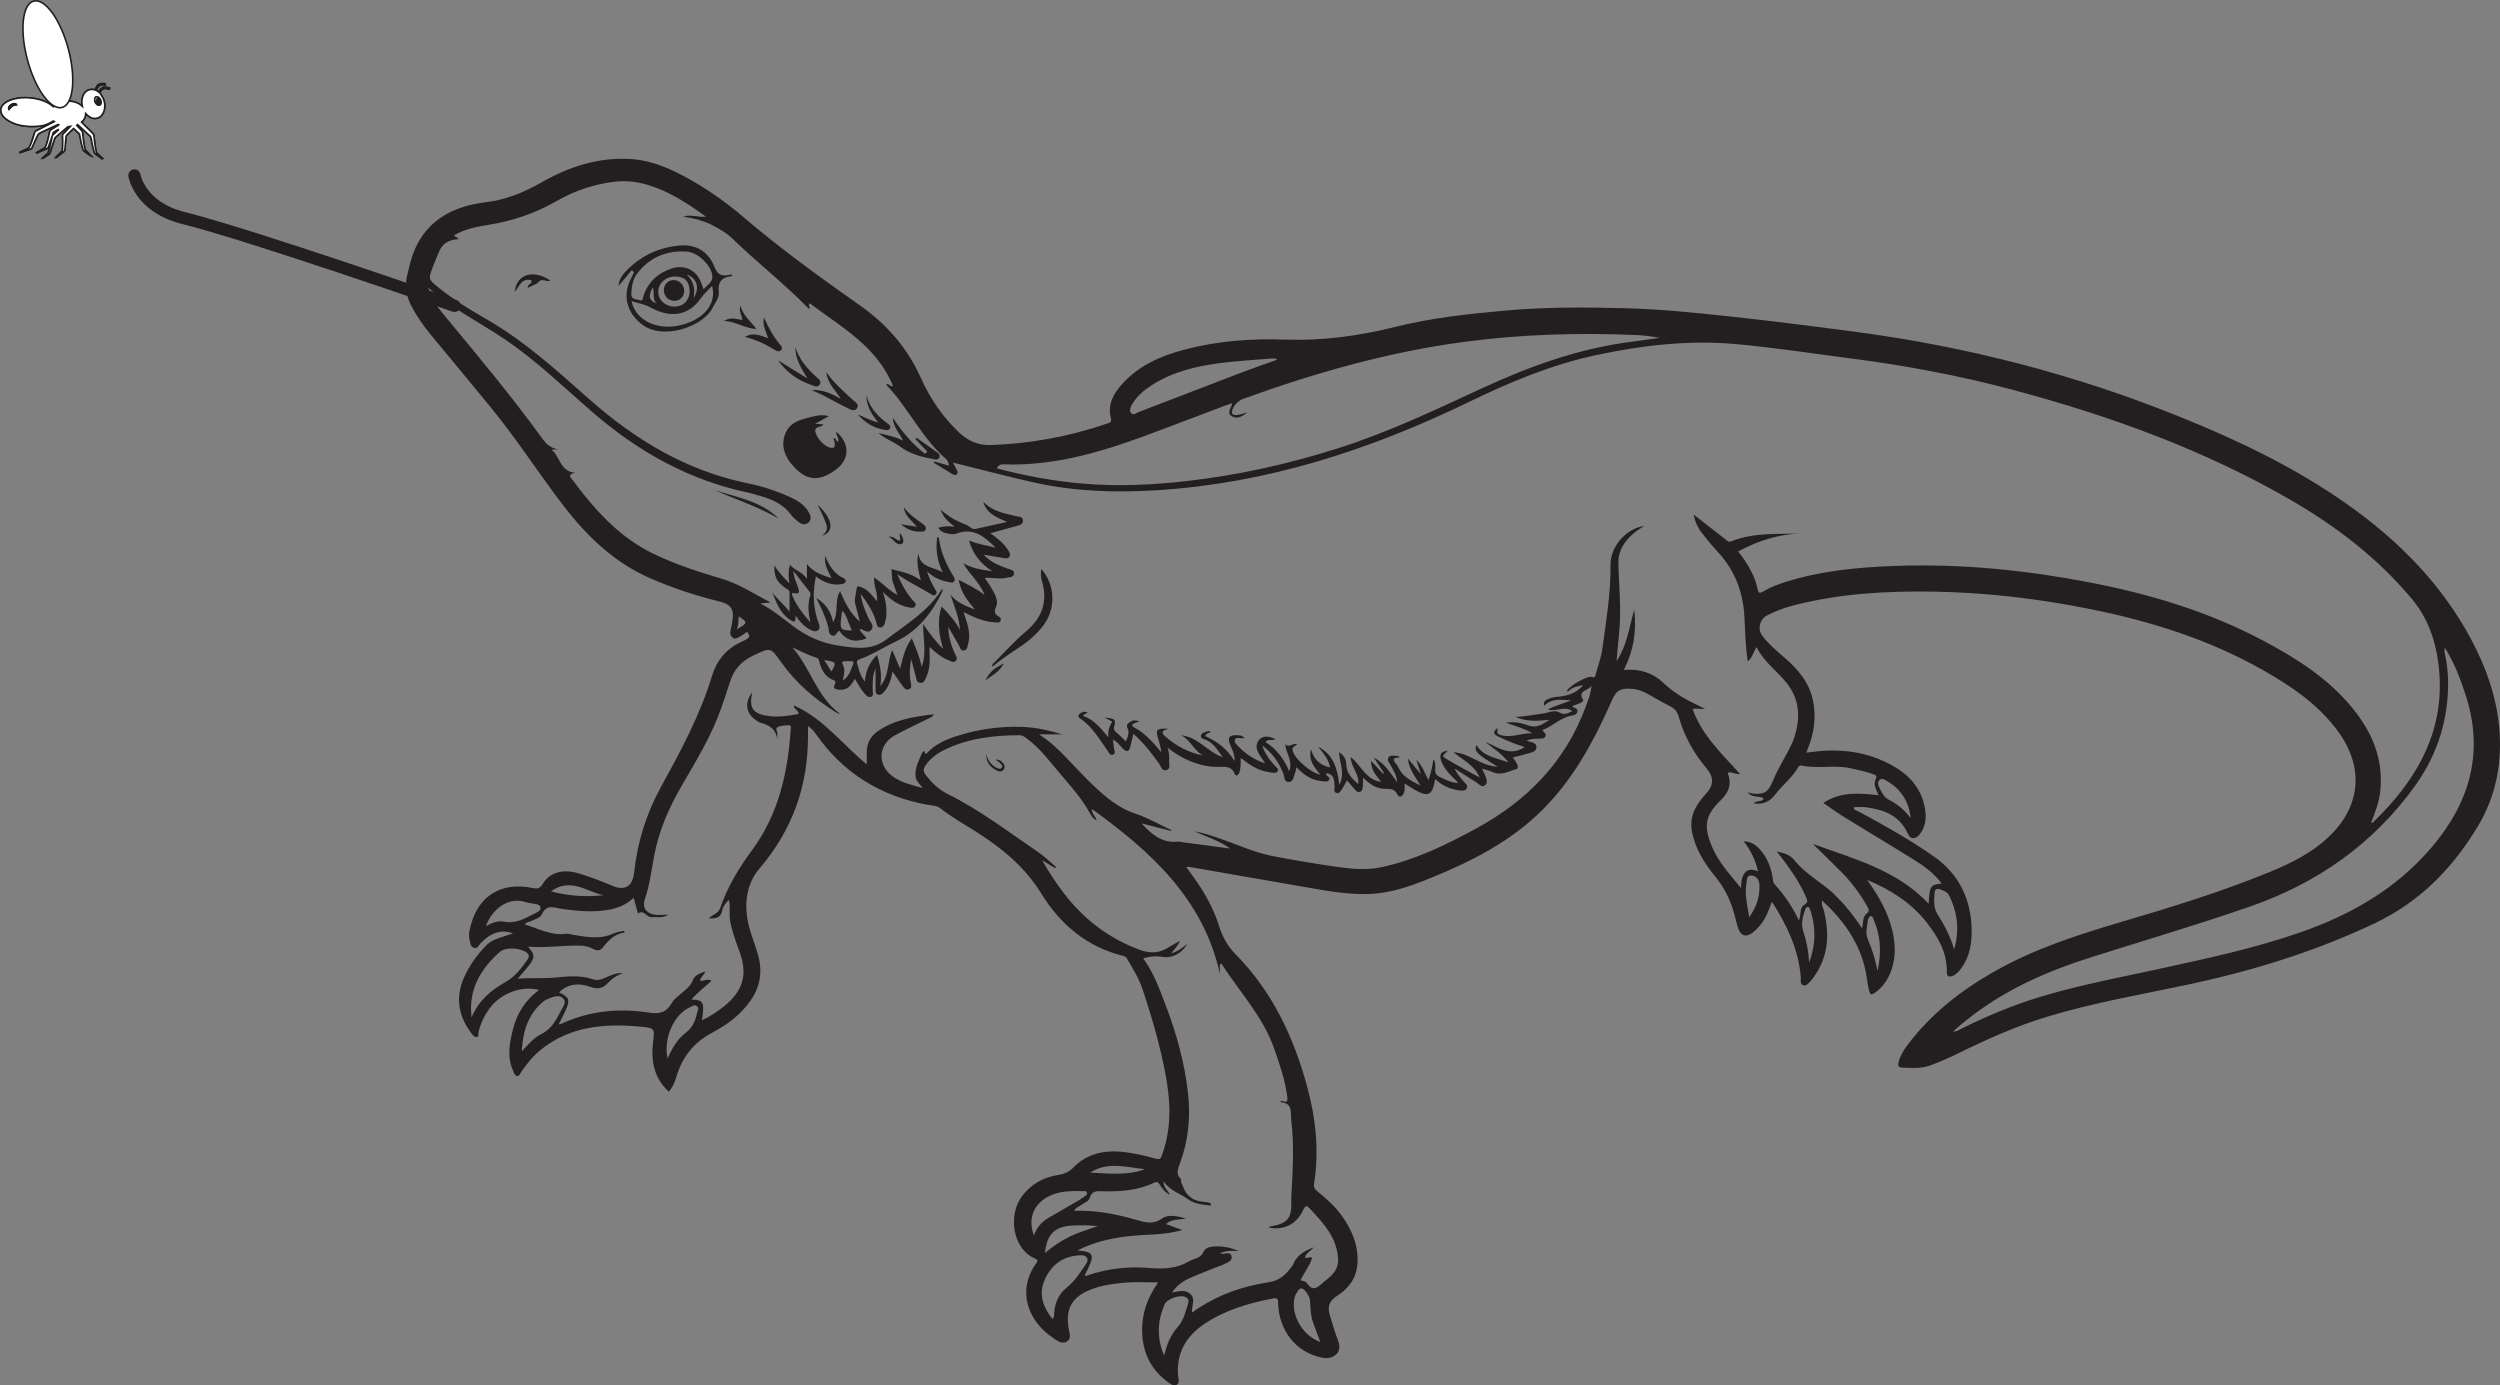 <?xml version="1.0" encoding="UTF-8"?>
<svg xmlns="http://www.w3.org/2000/svg" xmlns:xlink="http://www.w3.org/1999/xlink" width="613.609pt" height="340.021pt" viewBox="0 0 613.609 340.021" version="1.1">
<rect x="0" y="0" width="613.609" height="340.021" fill="#808080" stroke="none"/>
<defs>
<clipPath id="clip1">
  <path d="M 99 38 L 613.609 38 L 613.609 340.02 L 99 340.02 Z M 99 38 "/>
</clipPath>
</defs>
<g id="surface1">
<path style=" stroke:none;fill-rule:evenodd;fill:rgb(100%,100%,100%);fill-opacity:1;" d="M 12.805 33.426 C 12.82 33.453 12.824 33.461 12.824 33.469 C 12.523 34.809 12.285 36.168 11.824 37.469 C 11.797 37.551 11.75 37.629 11.691 37.684 C 11.297 38.031 10.902 38.371 10.504 38.715 C 10.457 38.758 10.418 38.816 10.375 38.867 C 10.484 38.867 10.551 38.828 10.617 38.785 C 11.074 38.488 11.539 38.199 11.988 37.887 C 12.098 37.816 12.203 37.695 12.246 37.57 C 12.637 36.402 13.012 35.227 13.398 34.059 C 13.445 33.922 13.52 33.777 13.625 33.688 C 14.586 32.859 15.559 32.047 16.52 31.219 C 16.738 31.027 16.973 31.082 17.262 31.039 C 17.191 31.117 17.168 31.148 17.141 31.176 C 16.598 31.746 16.062 32.316 15.512 32.879 C 15.395 33 15.332 33.121 15.344 33.297 C 15.367 33.715 15.395 34.137 15.391 34.555 C 15.387 35.27 15.363 35.98 15.348 36.691 C 15.344 36.93 15.258 37.113 15.07 37.285 C 14.613 37.703 14.18 38.148 13.742 38.582 C 13.707 38.613 13.691 38.664 13.664 38.703 C 13.742 38.707 13.789 38.688 13.832 38.656 C 14.41 38.203 14.98 37.727 15.578 37.301 C 15.863 37.098 15.922 36.844 15.945 36.535 C 16.027 35.527 16.117 34.516 16.211 33.508 C 16.223 33.402 16.285 33.281 16.359 33.203 C 16.824 32.727 17.301 32.258 17.777 31.793 C 17.863 31.703 17.961 31.625 18.059 31.535 C 18.531 31.969 18.988 32.383 19.434 32.809 C 19.504 32.875 19.531 33.004 19.551 33.109 C 19.777 34.344 20 35.582 20.402 36.777 C 20.438 36.875 20.5 36.98 20.582 37.039 C 21.125 37.441 21.676 37.828 22.227 38.215 C 22.262 38.242 22.309 38.246 22.355 38.262 C 21.938 37.797 21.492 37.387 21.062 36.961 C 20.973 36.871 20.898 36.746 20.867 36.629 C 20.512 35.289 20.449 33.91 20.262 32.547 C 20.23 32.344 20.164 32.18 20.016 32.031 C 19.613 31.625 19.23 31.203 18.828 30.777 C 18.871 30.734 18.957 30.656 19.039 30.578 C 19.074 30.602 19.098 30.613 19.113 30.625 C 20.121 31.555 21.133 32.484 22.133 33.426 C 22.242 33.527 22.309 33.703 22.34 33.855 C 22.578 35.066 22.773 36.285 23.176 37.457 C 23.211 37.562 23.281 37.676 23.367 37.738 C 23.891 38.129 24.422 38.5 24.953 38.879 C 25.004 38.914 25.066 38.941 25.121 38.969 C 25.148 38.941 25.176 38.906 25.203 38.879 C 25.125 38.828 25.039 38.785 24.973 38.727 C 24.582 38.363 24.191 38 23.816 37.629 C 23.734 37.543 23.672 37.422 23.645 37.309 C 23.316 36.055 23.227 34.77 23.07 33.492 C 23.039 33.258 23 32.973 22.855 32.816 C 22.316 32.234 21.73 31.699 21.164 31.141 C 20.777 30.758 20.402 30.367 20.012 29.969 C 20.648 29.426 21.027 28.758 21.047 27.883 C 21.23 28.062 21.363 28.211 21.512 28.34 C 22.195 28.941 22.969 29.238 23.875 28.992 C 24.664 28.777 25.152 28.211 25.441 27.477 C 25.898 26.305 25.793 25.145 25.258 24.027 C 25.043 23.574 24.727 23.172 24.445 22.719 C 24.676 22.398 24.902 21.988 25.328 21.789 C 25.832 21.555 26.32 21.793 26.824 21.887 C 26.848 21.801 26.871 21.719 26.898 21.621 C 26.441 21.496 26.008 21.355 25.551 21.422 C 24.863 21.516 24.547 22.082 24.172 22.562 C 23.973 22.434 23.797 22.316 23.57 22.164 C 23.805 21.797 23.984 21.395 24.273 21.094 C 24.703 20.656 25.305 20.816 25.844 20.84 C 25.871 20.562 25.867 20.543 25.633 20.531 C 25.383 20.516 25.125 20.508 24.875 20.527 C 24.41 20.566 24.039 20.781 23.797 21.18 C 23.625 21.469 23.473 21.773 23.309 22.074 C 22.836 21.926 22.359 21.879 21.883 22.039 C 20.938 22.352 20.465 23.082 20.215 23.992 C 20.027 24.672 20.055 25.359 20.211 26.09 C 19.164 25.137 17.941 24.801 16.609 24.824 C 15.27 24.844 14.059 25.238 13.113 26.199 C 12.828 25.98 12.574 25.762 12.301 25.578 C 12.016 25.391 11.719 25.219 11.41 25.074 C 10.176 24.488 8.871 24.176 7.512 24.039 C 6.145 23.902 4.793 23.953 3.457 24.281 C 2.535 24.512 1.664 24.859 0.945 25.508 C 0.098 26.273 -0.039 27.348 0.594 28.297 C 0.879 28.727 1.25 29.07 1.668 29.359 C 3.277 30.473 5.109 30.906 7.02 31.035 C 7.781 31.086 8.555 31.043 9.316 30.992 C 10.23 30.93 11.117 30.715 11.953 30.328 C 12.352 30.145 12.719 29.898 13.09 29.688 C 13.156 29.738 13.234 29.793 13.324 29.863 C 11.789 30.641 10.289 31.402 8.789 32.156 C 8.652 32.227 8.578 32.316 8.531 32.465 C 8.16 33.699 7.793 34.938 7.234 36.105 C 7.184 36.215 7.082 36.328 6.973 36.379 C 6.438 36.652 5.891 36.902 5.348 37.16 C 5.188 37.238 5.031 37.316 4.871 37.395 C 4.879 37.41 4.887 37.43 4.895 37.449 C 4.949 37.438 5.008 37.434 5.062 37.414 C 5.91 37.129 6.758 36.848 7.602 36.551 C 7.691 36.52 7.781 36.418 7.82 36.328 C 8.277 35.336 8.738 34.344 9.168 33.34 C 9.32 32.984 9.527 32.754 9.887 32.594 C 11.301 31.953 12.699 31.281 14.105 30.621 C 14.219 30.566 14.332 30.492 14.449 30.652 C 13.801 31.055 13.156 31.461 12.508 31.855 C 12.328 31.961 12.238 32.09 12.199 32.293 C 11.945 33.555 11.676 34.812 11.211 36.02 C 11.172 36.121 11.094 36.227 11 36.281 C 10.398 36.648 9.785 36.996 9.18 37.355 C 9.113 37.395 9.047 37.441 8.984 37.48 C 8.992 37.5 9 37.516 9.012 37.535 C 9.07 37.516 9.129 37.504 9.184 37.48 C 9.742 37.238 10.301 36.992 10.859 36.746 C 11.164 36.613 11.539 36.539 11.742 36.316 C 11.953 36.082 12.004 35.695 12.117 35.379 C 12.348 34.734 12.574 34.086 12.805 33.426 "/>
<path style="fill:none;stroke-width:0.4;stroke-linecap:butt;stroke-linejoin:miter;stroke:rgb(13.73%,12.16%,12.549%);stroke-opacity:1;stroke-miterlimit:10;" d="M -0 -0 C 0.016 -0.028 0.02 -0.035 0.02 -0.043 C -0.281 -1.383 -0.52 -2.742 -0.98 -4.043 C -1.008 -4.125 -1.055 -4.203 -1.113 -4.258 C -1.508 -4.606 -1.902 -4.945 -2.301 -5.289 C -2.348 -5.332 -2.387 -5.391 -2.43 -5.442 C -2.32 -5.442 -2.254 -5.403 -2.188 -5.36 C -1.73 -5.063 -1.266 -4.774 -0.816 -4.461 C -0.707 -4.391 -0.602 -4.27 -0.559 -4.145 C -0.168 -2.977 0.207 -1.801 0.594 -0.633 C 0.641 -0.496 0.715 -0.352 0.82 -0.262 C 1.781 0.566 2.754 1.379 3.715 2.207 C 3.934 2.398 4.168 2.344 4.457 2.387 C 4.387 2.308 4.363 2.277 4.336 2.25 C 3.793 1.68 3.258 1.109 2.707 0.547 C 2.59 0.426 2.527 0.305 2.539 0.129 C 2.562 -0.289 2.59 -0.711 2.586 -1.129 C 2.582 -1.844 2.559 -2.555 2.543 -3.266 C 2.539 -3.504 2.453 -3.688 2.266 -3.86 C 1.809 -4.278 1.375 -4.723 0.937 -5.156 C 0.902 -5.188 0.887 -5.238 0.859 -5.278 C 0.937 -5.281 0.984 -5.262 1.027 -5.231 C 1.605 -4.778 2.176 -4.301 2.773 -3.875 C 3.059 -3.672 3.117 -3.418 3.141 -3.11 C 3.223 -2.102 3.312 -1.09 3.406 -0.082 C 3.418 0.023 3.48 0.144 3.555 0.222 C 4.02 0.699 4.496 1.168 4.973 1.633 C 5.059 1.722 5.156 1.801 5.254 1.89 C 5.727 1.457 6.184 1.043 6.629 0.617 C 6.699 0.551 6.727 0.422 6.746 0.316 C 6.973 -0.918 7.195 -2.156 7.598 -3.352 C 7.633 -3.449 7.695 -3.555 7.777 -3.613 C 8.32 -4.016 8.871 -4.403 9.422 -4.789 C 9.457 -4.817 9.504 -4.82 9.551 -4.836 C 9.133 -4.371 8.687 -3.961 8.258 -3.535 C 8.168 -3.445 8.094 -3.32 8.062 -3.203 C 7.707 -1.863 7.645 -0.485 7.457 0.879 C 7.426 1.082 7.359 1.246 7.211 1.394 C 6.809 1.801 6.426 2.222 6.023 2.648 C 6.066 2.691 6.152 2.769 6.234 2.847 C 6.27 2.824 6.293 2.812 6.309 2.801 C 7.316 1.871 8.328 0.941 9.328 -0 C 9.437 -0.102 9.504 -0.278 9.535 -0.43 C 9.773 -1.641 9.969 -2.86 10.371 -4.031 C 10.406 -4.137 10.477 -4.25 10.562 -4.313 C 11.086 -4.703 11.617 -5.074 12.148 -5.453 C 12.199 -5.488 12.262 -5.516 12.316 -5.543 C 12.344 -5.516 12.371 -5.481 12.398 -5.453 C 12.32 -5.403 12.234 -5.36 12.168 -5.301 C 11.777 -4.938 11.387 -4.574 11.012 -4.203 C 10.93 -4.117 10.867 -3.996 10.84 -3.883 C 10.512 -2.629 10.422 -1.344 10.266 -0.067 C 10.234 0.168 10.195 0.453 10.051 0.609 C 9.512 1.191 8.926 1.726 8.359 2.285 C 7.973 2.668 7.598 3.058 7.207 3.457 C 7.844 4 8.223 4.668 8.242 5.543 C 8.426 5.363 8.559 5.215 8.707 5.086 C 9.391 4.484 10.164 4.187 11.07 4.433 C 11.859 4.648 12.348 5.215 12.637 5.949 C 13.094 7.121 12.988 8.281 12.453 9.398 C 12.238 9.851 11.922 10.254 11.641 10.707 C 11.871 11.027 12.098 11.437 12.523 11.637 C 13.027 11.871 13.516 11.633 14.02 11.539 C 14.043 11.625 14.066 11.707 14.094 11.805 C 13.637 11.93 13.203 12.07 12.746 12.004 C 12.059 11.91 11.742 11.344 11.367 10.863 C 11.168 10.992 10.992 11.109 10.766 11.262 C 11 11.629 11.18 12.031 11.469 12.332 C 11.898 12.769 12.5 12.609 13.039 12.586 C 13.066 12.863 13.062 12.883 12.828 12.894 C 12.578 12.91 12.32 12.918 12.07 12.898 C 11.605 12.859 11.234 12.644 10.992 12.246 C 10.82 11.957 10.668 11.652 10.504 11.351 C 10.031 11.5 9.555 11.547 9.078 11.387 C 8.133 11.074 7.66 10.344 7.41 9.433 C 7.223 8.754 7.25 8.066 7.406 7.336 C 6.359 8.289 5.137 8.625 3.805 8.601 C 2.465 8.582 1.254 8.187 0.309 7.226 C 0.023 7.445 -0.23 7.664 -0.504 7.847 C -0.789 8.035 -1.086 8.207 -1.395 8.351 C -2.629 8.937 -3.934 9.25 -5.293 9.387 C -6.66 9.523 -8.012 9.472 -9.348 9.144 C -10.27 8.914 -11.141 8.566 -11.859 7.918 C -12.707 7.152 -12.844 6.078 -12.211 5.129 C -11.926 4.699 -11.555 4.355 -11.137 4.066 C -9.527 2.953 -7.695 2.519 -5.785 2.39 C -5.023 2.34 -4.25 2.383 -3.488 2.433 C -2.574 2.496 -1.688 2.711 -0.852 3.097 C -0.453 3.281 -0.086 3.527 0.285 3.738 C 0.352 3.687 0.43 3.633 0.52 3.562 C -1.016 2.785 -2.516 2.023 -4.016 1.269 C -4.152 1.199 -4.227 1.109 -4.273 0.961 C -4.645 -0.274 -5.012 -1.512 -5.57 -2.68 C -5.621 -2.789 -5.723 -2.903 -5.832 -2.953 C -6.367 -3.227 -6.914 -3.477 -7.457 -3.735 C -7.617 -3.813 -7.773 -3.891 -7.934 -3.969 C -7.926 -3.985 -7.918 -4.004 -7.91 -4.024 C -7.855 -4.012 -7.797 -4.008 -7.742 -3.988 C -6.895 -3.703 -6.047 -3.422 -5.203 -3.125 C -5.113 -3.094 -5.023 -2.992 -4.984 -2.903 C -4.527 -1.91 -4.066 -0.918 -3.637 0.086 C -3.484 0.441 -3.277 0.672 -2.918 0.832 C -1.504 1.472 -0.105 2.144 1.301 2.805 C 1.414 2.859 1.527 2.933 1.645 2.773 C 0.996 2.371 0.352 1.965 -0.297 1.57 C -0.477 1.465 -0.566 1.336 -0.605 1.133 C -0.859 -0.129 -1.129 -1.387 -1.594 -2.594 C -1.633 -2.695 -1.711 -2.801 -1.805 -2.856 C -2.406 -3.223 -3.02 -3.57 -3.625 -3.93 C -3.691 -3.969 -3.758 -4.016 -3.82 -4.055 C -3.813 -4.074 -3.805 -4.09 -3.793 -4.11 C -3.734 -4.09 -3.676 -4.078 -3.621 -4.055 C -3.063 -3.813 -2.504 -3.567 -1.945 -3.32 C -1.641 -3.188 -1.266 -3.113 -1.063 -2.891 C -0.852 -2.656 -0.801 -2.27 -0.688 -1.953 C -0.457 -1.309 -0.23 -0.66 -0 -0 Z M -0 -0 " transform="matrix(1,0,0,-1,12.805,33.426)"/>
<path style=" stroke:none;fill-rule:evenodd;fill:rgb(100%,100%,100%);fill-opacity:1;" d="M 14.273 31.902 C 14.266 31.891 14.258 31.879 14.25 31.863 C 13.973 32.027 13.695 32.188 13.418 32.344 C 13.078 32.539 13.004 32.656 12.961 33.078 C 13.406 32.68 13.84 32.293 14.273 31.902 M 2.211 26.832 C 2.988 25.91 3.07 25.859 4.027 25.691 C 3.836 25.359 3.32 25.355 2.781 25.684 C 2.223 26.027 1.992 26.488 2.211 26.832 M 24.793 25.039 C 24.75 24.59 24.547 24.125 24.043 23.848 C 23.688 23.652 23.352 23.824 23.262 24.215 C 23.152 24.676 23.414 25.344 23.832 25.637 C 24.035 25.781 24.254 25.879 24.496 25.746 C 24.734 25.617 24.797 25.395 24.793 25.039 M 12.805 33.426 C 12.574 34.086 12.348 34.734 12.117 35.379 C 12.004 35.695 11.953 36.082 11.742 36.316 C 11.539 36.539 11.164 36.613 10.859 36.746 C 10.301 36.992 9.742 37.238 9.184 37.48 C 9.129 37.504 9.07 37.516 9.012 37.531 C 9.004 37.516 8.992 37.5 8.98 37.48 C 9.047 37.438 9.113 37.395 9.18 37.355 C 9.789 36.996 10.398 36.648 11.004 36.281 C 11.094 36.227 11.172 36.121 11.211 36.02 C 11.676 34.812 11.945 33.555 12.199 32.293 C 12.238 32.09 12.328 31.961 12.508 31.852 C 13.156 31.465 13.801 31.055 14.449 30.652 C 14.332 30.492 14.219 30.566 14.105 30.621 C 12.699 31.281 11.301 31.953 9.887 32.594 C 9.527 32.758 9.32 32.984 9.168 33.34 C 8.738 34.344 8.277 35.336 7.82 36.328 C 7.781 36.418 7.691 36.52 7.602 36.551 C 6.758 36.848 5.91 37.129 5.062 37.418 C 5.008 37.434 4.953 37.438 4.895 37.449 C 4.887 37.43 4.879 37.41 4.875 37.395 C 5.031 37.316 5.188 37.234 5.348 37.16 C 5.891 36.902 6.438 36.652 6.973 36.383 C 7.082 36.328 7.184 36.215 7.234 36.105 C 7.797 34.938 8.16 33.699 8.531 32.465 C 8.578 32.316 8.652 32.227 8.789 32.156 C 10.289 31.402 11.789 30.641 13.324 29.859 C 13.234 29.793 13.156 29.738 13.09 29.688 C 12.719 29.898 12.352 30.145 11.953 30.328 C 11.117 30.715 10.23 30.934 9.316 30.992 C 8.555 31.043 7.781 31.086 7.02 31.035 C 5.105 30.906 3.277 30.473 1.668 29.359 C 1.25 29.07 0.879 28.727 0.594 28.297 C -0.039 27.352 0.098 26.27 0.945 25.508 C 1.664 24.859 2.535 24.512 3.457 24.281 C 4.793 23.953 6.145 23.902 7.512 24.039 C 8.871 24.176 10.176 24.488 11.41 25.074 C 11.719 25.223 12.016 25.391 12.301 25.578 C 12.578 25.762 12.828 25.98 13.113 26.199 C 14.059 25.238 15.27 24.844 16.609 24.824 C 17.941 24.801 19.168 25.137 20.211 26.09 C 20.055 25.359 20.027 24.672 20.215 23.988 C 20.465 23.082 20.938 22.352 21.883 22.039 C 22.359 21.883 22.836 21.926 23.309 22.074 C 23.473 21.773 23.625 21.469 23.797 21.18 C 24.039 20.777 24.414 20.566 24.875 20.527 C 25.125 20.508 25.383 20.516 25.633 20.531 C 25.867 20.543 25.871 20.559 25.844 20.84 C 25.305 20.812 24.703 20.652 24.273 21.098 C 23.984 21.395 23.805 21.797 23.57 22.164 C 23.797 22.316 23.973 22.434 24.172 22.562 C 24.547 22.086 24.863 21.516 25.551 21.422 C 26.008 21.355 26.441 21.496 26.898 21.621 C 26.871 21.719 26.848 21.801 26.824 21.887 C 26.32 21.793 25.832 21.555 25.328 21.785 C 24.902 21.988 24.676 22.395 24.445 22.723 C 24.727 23.172 25.043 23.574 25.258 24.027 C 25.793 25.145 25.898 26.305 25.441 27.477 C 25.152 28.211 24.668 28.777 23.875 28.992 C 22.969 29.238 22.195 28.938 21.512 28.34 C 21.363 28.211 21.227 28.062 21.047 27.887 C 21.027 28.758 20.648 29.426 20.012 29.969 C 20.402 30.367 20.777 30.758 21.164 31.141 C 21.727 31.699 22.316 32.234 22.855 32.816 C 23 32.973 23.039 33.258 23.07 33.492 C 23.227 34.77 23.316 36.055 23.641 37.309 C 23.672 37.422 23.73 37.547 23.816 37.629 C 24.191 38.004 24.582 38.363 24.973 38.727 C 25.039 38.785 25.125 38.828 25.203 38.879 C 25.176 38.906 25.148 38.938 25.121 38.969 C 25.066 38.938 25.004 38.918 24.953 38.879 C 24.422 38.504 23.891 38.129 23.367 37.738 C 23.281 37.676 23.211 37.562 23.176 37.457 C 22.773 36.285 22.578 35.066 22.34 33.855 C 22.309 33.699 22.242 33.527 22.133 33.426 C 21.133 32.484 20.121 31.559 19.113 30.625 C 19.098 30.609 19.074 30.602 19.039 30.578 C 18.957 30.656 18.871 30.734 18.828 30.777 C 19.23 31.199 19.613 31.625 20.016 32.031 C 20.164 32.18 20.23 32.344 20.262 32.547 C 20.449 33.91 20.512 35.293 20.867 36.629 C 20.898 36.746 20.973 36.875 21.062 36.961 C 21.496 37.387 21.938 37.797 22.355 38.262 C 22.309 38.246 22.262 38.242 22.227 38.215 C 21.676 37.828 21.125 37.438 20.582 37.039 C 20.5 36.98 20.434 36.875 20.402 36.777 C 20 35.582 19.777 34.344 19.551 33.109 C 19.531 33.004 19.504 32.875 19.434 32.809 C 18.988 32.383 18.531 31.969 18.059 31.535 C 17.961 31.625 17.863 31.707 17.777 31.793 C 17.301 32.262 16.824 32.727 16.359 33.203 C 16.285 33.281 16.223 33.402 16.211 33.508 C 16.117 34.516 16.027 35.523 15.945 36.535 C 15.922 36.844 15.863 37.098 15.578 37.301 C 14.977 37.727 14.414 38.199 13.832 38.656 C 13.793 38.688 13.742 38.707 13.668 38.703 C 13.691 38.66 13.707 38.613 13.742 38.582 C 14.18 38.148 14.613 37.703 15.07 37.285 C 15.258 37.113 15.344 36.934 15.348 36.691 C 15.363 35.98 15.387 35.266 15.391 34.555 C 15.395 34.137 15.371 33.715 15.344 33.297 C 15.332 33.125 15.391 33 15.512 32.879 C 16.059 32.316 16.598 31.742 17.141 31.176 C 17.168 31.148 17.191 31.117 17.262 31.039 C 16.973 31.082 16.738 31.027 16.52 31.219 C 15.559 32.047 14.586 32.859 13.625 33.688 C 13.52 33.777 13.445 33.922 13.398 34.059 C 13.012 35.227 12.637 36.402 12.246 37.57 C 12.203 37.695 12.098 37.816 11.988 37.891 C 11.539 38.195 11.074 38.488 10.617 38.785 C 10.551 38.828 10.484 38.867 10.375 38.867 C 10.418 38.816 10.457 38.758 10.504 38.715 C 10.902 38.371 11.297 38.031 11.691 37.684 C 11.75 37.629 11.797 37.551 11.828 37.473 C 12.289 36.168 12.523 34.809 12.824 33.469 C 12.824 33.461 12.82 33.453 12.805 33.426 "/>
<path style="fill:none;stroke-width:0.4;stroke-linecap:butt;stroke-linejoin:miter;stroke:rgb(13.73%,12.16%,12.549%);stroke-opacity:1;stroke-miterlimit:10;" d="M -0.001 -0 C -0.009 0.011 -0.017 0.023 -0.024 0.039 C -0.302 -0.125 -0.579 -0.285 -0.856 -0.442 C -1.196 -0.637 -1.27 -0.754 -1.313 -1.176 C -0.868 -0.778 -0.435 -0.391 -0.001 -0 Z M -12.063 5.07 C -11.286 5.992 -11.204 6.043 -10.247 6.211 C -10.438 6.543 -10.954 6.547 -11.493 6.219 C -12.052 5.875 -12.282 5.414 -12.063 5.07 Z M 10.519 6.863 C 10.476 7.312 10.272 7.777 9.769 8.054 C 9.413 8.25 9.077 8.078 8.987 7.687 C 8.878 7.226 9.14 6.558 9.558 6.265 C 9.761 6.121 9.98 6.023 10.222 6.156 C 10.46 6.285 10.522 6.508 10.519 6.863 Z M -1.47 -1.524 C -1.7 -2.184 -1.927 -2.832 -2.157 -3.477 C -2.27 -3.793 -2.321 -4.18 -2.532 -4.414 C -2.735 -4.637 -3.11 -4.711 -3.415 -4.844 C -3.974 -5.09 -4.532 -5.336 -5.091 -5.578 C -5.145 -5.602 -5.204 -5.614 -5.263 -5.629 C -5.27 -5.614 -5.282 -5.598 -5.294 -5.578 C -5.228 -5.535 -5.161 -5.492 -5.095 -5.453 C -4.485 -5.094 -3.876 -4.746 -3.27 -4.379 C -3.181 -4.324 -3.103 -4.219 -3.063 -4.117 C -2.599 -2.91 -2.329 -1.653 -2.075 -0.391 C -2.036 -0.188 -1.946 -0.059 -1.767 0.051 C -1.118 0.437 -0.474 0.847 0.175 1.25 C 0.058 1.41 -0.056 1.336 -0.169 1.281 C -1.575 0.621 -2.974 -0.051 -4.388 -0.692 C -4.747 -0.856 -4.954 -1.082 -5.106 -1.438 C -5.536 -2.442 -5.997 -3.434 -6.454 -4.426 C -6.493 -4.516 -6.583 -4.617 -6.673 -4.649 C -7.517 -4.946 -8.364 -5.227 -9.212 -5.516 C -9.267 -5.531 -9.321 -5.535 -9.38 -5.547 C -9.388 -5.528 -9.395 -5.508 -9.399 -5.492 C -9.243 -5.414 -9.087 -5.332 -8.927 -5.258 C -8.384 -5 -7.837 -4.75 -7.302 -4.481 C -7.192 -4.426 -7.091 -4.313 -7.04 -4.203 C -6.478 -3.035 -6.114 -1.797 -5.743 -0.563 C -5.696 -0.414 -5.622 -0.324 -5.485 -0.254 C -3.985 0.5 -2.485 1.261 -0.95 2.043 C -1.04 2.109 -1.118 2.164 -1.185 2.215 C -1.556 2.004 -1.923 1.758 -2.321 1.574 C -3.157 1.187 -4.044 0.969 -4.958 0.91 C -5.72 0.859 -6.493 0.816 -7.255 0.867 C -9.169 0.996 -10.997 1.429 -12.606 2.543 C -13.024 2.832 -13.395 3.176 -13.681 3.605 C -14.313 4.551 -14.177 5.633 -13.329 6.394 C -12.61 7.043 -11.739 7.39 -10.817 7.621 C -9.481 7.949 -8.13 8 -6.763 7.863 C -5.403 7.726 -4.099 7.414 -2.864 6.828 C -2.556 6.679 -2.259 6.511 -1.974 6.324 C -1.696 6.14 -1.446 5.922 -1.161 5.703 C -0.216 6.664 0.995 7.058 2.335 7.078 C 3.667 7.101 4.894 6.765 5.937 5.812 C 5.78 6.543 5.753 7.23 5.94 7.914 C 6.19 8.82 6.663 9.551 7.608 9.863 C 8.085 10.019 8.562 9.976 9.034 9.828 C 9.198 10.129 9.351 10.433 9.522 10.722 C 9.765 11.125 10.14 11.336 10.601 11.375 C 10.851 11.394 11.108 11.386 11.358 11.371 C 11.593 11.359 11.597 11.344 11.569 11.062 C 11.03 11.09 10.429 11.25 9.999 10.804 C 9.71 10.508 9.53 10.105 9.296 9.738 C 9.522 9.586 9.698 9.469 9.897 9.34 C 10.272 9.816 10.589 10.386 11.276 10.48 C 11.733 10.547 12.167 10.406 12.624 10.281 C 12.597 10.183 12.573 10.101 12.55 10.015 C 12.046 10.109 11.558 10.347 11.054 10.117 C 10.628 9.914 10.401 9.508 10.171 9.179 C 10.452 8.73 10.769 8.328 10.983 7.875 C 11.519 6.758 11.624 5.597 11.167 4.426 C 10.878 3.691 10.394 3.125 9.601 2.91 C 8.694 2.664 7.921 2.965 7.237 3.562 C 7.089 3.691 6.952 3.84 6.772 4.015 C 6.753 3.144 6.374 2.476 5.737 1.933 C 6.128 1.535 6.503 1.144 6.89 0.761 C 7.452 0.203 8.042 -0.332 8.581 -0.914 C 8.726 -1.071 8.765 -1.356 8.796 -1.59 C 8.952 -2.867 9.042 -4.153 9.366 -5.406 C 9.397 -5.52 9.456 -5.645 9.542 -5.727 C 9.917 -6.102 10.308 -6.461 10.698 -6.824 C 10.765 -6.883 10.851 -6.926 10.929 -6.977 C 10.901 -7.004 10.874 -7.035 10.847 -7.067 C 10.792 -7.035 10.73 -7.016 10.679 -6.977 C 10.147 -6.602 9.616 -6.227 9.093 -5.836 C 9.007 -5.774 8.937 -5.66 8.901 -5.555 C 8.499 -4.383 8.304 -3.164 8.065 -1.953 C 8.034 -1.797 7.968 -1.625 7.858 -1.524 C 6.858 -0.582 5.847 0.344 4.839 1.277 C 4.823 1.293 4.8 1.301 4.765 1.324 C 4.683 1.246 4.597 1.168 4.554 1.125 C 4.956 0.703 5.339 0.277 5.741 -0.129 C 5.89 -0.278 5.956 -0.442 5.987 -0.645 C 6.175 -2.008 6.237 -3.391 6.593 -4.727 C 6.624 -4.844 6.698 -4.973 6.788 -5.059 C 7.222 -5.485 7.663 -5.895 8.081 -6.36 C 8.034 -6.344 7.987 -6.34 7.952 -6.313 C 7.401 -5.926 6.851 -5.535 6.308 -5.137 C 6.226 -5.078 6.159 -4.973 6.128 -4.875 C 5.726 -3.68 5.503 -2.442 5.276 -1.207 C 5.257 -1.102 5.23 -0.973 5.159 -0.906 C 4.714 -0.481 4.257 -0.067 3.784 0.367 C 3.687 0.277 3.589 0.195 3.503 0.109 C 3.026 -0.36 2.55 -0.824 2.085 -1.301 C 2.011 -1.379 1.948 -1.5 1.937 -1.606 C 1.843 -2.614 1.753 -3.621 1.671 -4.633 C 1.647 -4.942 1.589 -5.196 1.304 -5.399 C 0.702 -5.824 0.14 -6.297 -0.442 -6.754 C -0.481 -6.785 -0.532 -6.805 -0.606 -6.801 C -0.583 -6.758 -0.567 -6.711 -0.532 -6.68 C -0.095 -6.246 0.339 -5.801 0.796 -5.383 C 0.983 -5.211 1.069 -5.031 1.073 -4.789 C 1.089 -4.078 1.112 -3.364 1.116 -2.653 C 1.12 -2.235 1.097 -1.813 1.069 -1.395 C 1.058 -1.223 1.116 -1.098 1.237 -0.977 C 1.784 -0.414 2.323 0.16 2.866 0.726 C 2.894 0.754 2.917 0.785 2.987 0.863 C 2.698 0.82 2.464 0.875 2.245 0.683 C 1.284 -0.145 0.312 -0.957 -0.649 -1.785 C -0.755 -1.875 -0.829 -2.02 -0.876 -2.156 C -1.263 -3.324 -1.638 -4.5 -2.028 -5.668 C -2.071 -5.793 -2.177 -5.914 -2.286 -5.989 C -2.735 -6.293 -3.2 -6.586 -3.657 -6.883 C -3.724 -6.926 -3.79 -6.965 -3.899 -6.965 C -3.856 -6.914 -3.817 -6.856 -3.77 -6.813 C -3.372 -6.469 -2.978 -6.129 -2.583 -5.781 C -2.524 -5.727 -2.478 -5.649 -2.446 -5.571 C -1.985 -4.266 -1.751 -2.906 -1.45 -1.567 C -1.45 -1.559 -1.454 -1.551 -1.47 -1.524 Z M -1.47 -1.524 " transform="matrix(1,0,0,-1,14.274,31.902)"/>
<path style=" stroke:none;fill-rule:evenodd;fill:rgb(100%,100%,100%);fill-opacity:1;" d="M 24.66 25.195 C 24.66 24.871 24.578 24.582 24.34 24.355 C 24.109 24.133 23.816 24.207 23.746 24.523 C 23.66 24.91 23.734 25.281 24.008 25.578 C 24.086 25.668 24.277 25.754 24.367 25.715 C 24.488 25.668 24.566 25.504 24.648 25.379 C 24.676 25.332 24.656 25.254 24.66 25.195 M 24.793 25.039 C 24.793 25.395 24.734 25.617 24.496 25.746 C 24.254 25.879 24.035 25.781 23.832 25.637 C 23.414 25.344 23.152 24.676 23.262 24.215 C 23.355 23.824 23.691 23.656 24.043 23.848 C 24.547 24.121 24.75 24.59 24.793 25.039 "/>
<path style="fill:none;stroke-width:0.4;stroke-linecap:butt;stroke-linejoin:miter;stroke:rgb(13.73%,12.16%,12.549%);stroke-opacity:1;stroke-miterlimit:10;" d="M 0 -0.001 C 0 0.324 -0.082 0.613 -0.32 0.839 C -0.55 1.062 -0.843 0.988 -0.914 0.671 C -1 0.284 -0.925 -0.087 -0.652 -0.384 C -0.574 -0.473 -0.382 -0.559 -0.293 -0.52 C -0.171 -0.473 -0.093 -0.309 -0.011 -0.184 C 0.016 -0.137 -0.003 -0.059 0 -0.001 Z M 0.133 0.156 C 0.133 -0.2 0.075 -0.423 -0.164 -0.551 C -0.406 -0.684 -0.625 -0.587 -0.828 -0.442 C -1.246 -0.149 -1.507 0.519 -1.398 0.98 C -1.304 1.37 -0.968 1.538 -0.617 1.347 C -0.113 1.074 0.09 0.605 0.133 0.156 Z M 0.133 0.156 " transform="matrix(1,0,0,-1,24.66,25.195)"/>
<path style=" stroke:none;fill-rule:evenodd;fill:rgb(100%,100%,100%);fill-opacity:1;" d="M 2.211 26.832 C 1.992 26.492 2.223 26.023 2.781 25.684 C 3.32 25.355 3.836 25.355 4.027 25.691 C 3.066 25.859 2.988 25.91 2.211 26.832 "/>
<path style="fill:none;stroke-width:0.4;stroke-linecap:butt;stroke-linejoin:miter;stroke:rgb(13.73%,12.16%,12.549%);stroke-opacity:1;stroke-miterlimit:10;" d="M 0.002 -0.001 C -0.217 0.339 0.014 0.808 0.572 1.148 C 1.111 1.476 1.627 1.476 1.818 1.14 C 0.857 0.972 0.779 0.921 0.002 -0.001 Z M 0.002 -0.001 " transform="matrix(1,0,0,-1,2.209,26.831)"/>
<path style=" stroke:none;fill-rule:evenodd;fill:rgb(100%,100%,100%);fill-opacity:1;" d="M 14.273 31.902 C 13.84 32.293 13.406 32.68 12.961 33.078 C 13.004 32.656 13.078 32.539 13.418 32.344 C 13.695 32.188 13.973 32.027 14.25 31.863 C 14.258 31.879 14.266 31.891 14.273 31.902 "/>
<path style="fill:none;stroke-width:0.4;stroke-linecap:butt;stroke-linejoin:miter;stroke:rgb(13.73%,12.16%,12.549%);stroke-opacity:1;stroke-miterlimit:10;" d="M -0.001 -0 C -0.435 -0.391 -0.868 -0.778 -1.313 -1.176 C -1.27 -0.754 -1.196 -0.637 -0.856 -0.442 C -0.579 -0.285 -0.302 -0.125 -0.024 0.039 C -0.017 0.023 -0.009 0.011 -0.001 -0 Z M -0.001 -0 " transform="matrix(1,0,0,-1,14.274,31.902)"/>
<path style=" stroke:none;fill-rule:evenodd;fill:rgb(13.73%,12.16%,12.549%);fill-opacity:1;" d="M 24.66 25.195 C 24.656 25.254 24.676 25.332 24.648 25.379 C 24.566 25.504 24.488 25.668 24.367 25.715 C 24.277 25.754 24.086 25.668 24.008 25.578 C 23.734 25.281 23.66 24.91 23.746 24.523 C 23.816 24.207 24.109 24.133 24.34 24.355 C 24.578 24.582 24.66 24.871 24.66 25.195 "/>
<path style="fill:none;stroke-width:0.4;stroke-linecap:butt;stroke-linejoin:miter;stroke:rgb(13.73%,12.16%,12.549%);stroke-opacity:1;stroke-miterlimit:10;" d="M 0 -0.001 C -0.003 -0.059 0.016 -0.137 -0.011 -0.184 C -0.093 -0.309 -0.171 -0.473 -0.293 -0.52 C -0.382 -0.559 -0.574 -0.473 -0.652 -0.384 C -0.925 -0.087 -1 0.284 -0.914 0.671 C -0.843 0.988 -0.55 1.062 -0.32 0.839 C -0.082 0.613 0 0.324 0 -0.001 Z M 0 -0.001 " transform="matrix(1,0,0,-1,24.66,25.195)"/>
<path style=" stroke:none;fill-rule:nonzero;fill:rgb(100%,100%,100%);fill-opacity:1;" d="M 15.242 26.371 C 12.469 27.113 8.656 21.871 6.727 14.664 C 4.797 7.457 5.48 1.012 8.254 0.27 C 11.027 -0.473 14.836 4.77 16.766 11.977 C 18.695 19.188 18.012 25.629 15.242 26.371 "/>
<path style="fill:none;stroke-width:0.4;stroke-linecap:butt;stroke-linejoin:miter;stroke:rgb(13.73%,12.16%,12.549%);stroke-opacity:1;stroke-miterlimit:10;" d="M 0.002 0.002 C -2.772 -0.74 -6.584 4.502 -8.514 11.709 C -10.443 18.916 -9.76 25.361 -6.986 26.103 C -4.213 26.845 -0.404 21.603 1.525 14.396 C 3.455 7.185 2.771 0.744 0.002 0.002 Z M 0.002 0.002 " transform="matrix(1,0,0,-1,15.24,26.373)"/>
<g clip-path="url(#clip1)" clip-rule="nonzero">
<path style=" stroke:none;fill-rule:evenodd;fill:rgb(13.73%,12.16%,12.549%);fill-opacity:1;" d="M 202.305 162.004 C 202.965 163.039 203.5 163.898 204.074 164.812 C 205.371 162.543 205.336 162.477 202.305 162.004 M 180.844 154.453 C 183.535 152.973 183.559 152.715 181.328 151.309 C 181.16 152.281 181.348 153.258 180.844 154.453 M 206.84 167.062 C 208.465 166.027 208.781 164.445 209.387 163.039 C 209.492 162.789 209.543 162.34 209.156 162.297 C 208.445 162.234 207.719 162.258 207.004 162.34 C 206.57 162.383 206.68 162.781 206.824 163.031 C 207.543 164.297 207.168 165.586 206.84 167.062 M 281.031 286.973 C 276.508 286.496 271.914 285.023 267.578 287.809 C 272.078 287.992 276.602 288.613 281.031 286.973 M 148.141 219.715 C 144.043 218.93 140.16 215.27 135.227 218.777 C 139.773 219.996 143.93 220.16 148.141 219.715 M 460.84 238.301 C 461.848 233.625 461.582 229.59 459.863 225.691 C 459.699 225.34 459.625 224.742 459.078 224.887 C 458.824 224.949 458.547 225.406 458.496 225.719 C 458.238 227.391 457.777 229.086 458.516 230.734 C 459.535 233.008 460.23 235.379 460.84 238.301 M 429.332 225.141 C 431.195 222.496 431.973 219.953 431.844 217.129 C 431.797 215.965 431.172 215.09 430.062 214.902 C 428.648 214.664 428.816 215.988 428.664 216.789 C 428.16 219.473 428.855 222.09 429.332 225.141 M 444.035 236.262 C 445.684 231.957 445.75 227.59 444.281 223.215 C 443.984 222.312 443.328 222.484 443.062 223.262 C 442.496 224.934 441.988 226.688 442.562 228.426 C 443.41 230.98 443.91 233.57 444.035 236.262 M 468.98 200.809 C 468.441 196.383 466.379 193.512 462.953 191.586 C 462.465 191.305 461.863 190.906 461.285 191.469 C 460.77 191.98 460.945 192.625 461.203 193.152 C 461.793 194.344 462.305 195.629 463.582 196.277 C 465.543 197.273 467.258 198.574 468.98 200.809 M 256.461 307.551 C 258.469 305.887 260.355 304.598 262.43 303.574 C 264.527 302.527 266.785 301.887 269.426 300.957 C 267.02 300.656 265.102 300.723 263.172 300.816 C 258.906 301.027 256.969 302.883 256.461 307.551 M 163.848 259.809 C 165 257.227 166.273 255.039 168.277 253.512 C 169.973 252.223 170.703 250.555 171.082 248.613 C 171.191 248.047 171.688 247.438 171.008 246.941 C 170.395 246.492 169.828 247.016 169.324 247.238 C 165.434 248.938 162.781 254.82 163.848 259.809 M 324.062 329.375 C 323.395 327.59 322.789 326.02 322.238 324.426 C 321.652 322.742 321.652 320.973 321.535 319.211 C 321.461 318.301 320.898 317.516 320.316 316.801 C 319.711 316.059 319.066 316.059 318.551 316.844 C 318.188 317.398 317.84 318.008 317.703 318.633 C 316.832 322.824 319.73 327.852 324.062 329.375 M 479.629 233.035 C 480.961 228.414 480.531 223.965 478.34 219.715 C 477.914 218.887 476.949 218.547 476.09 218.258 C 475.41 218.016 474.902 218.234 474.836 219.07 C 474.703 220.848 474.527 222.762 475.469 224.246 C 477.234 227.012 478.719 229.863 479.629 233.035 M 119.254 227.316 C 120.719 226.527 122.199 225.906 123.664 226.207 C 126.559 226.797 128.824 225.449 131.168 224.238 C 131.797 223.914 132.73 223.629 132.66 222.828 C 132.578 221.848 131.508 221.965 130.789 221.781 C 130.145 221.621 129.473 221.578 128.84 221.379 C 124.594 220.059 120.688 223.336 119.254 227.316 M 285.711 332.688 C 286.441 329.938 287.316 327.656 288.965 325.828 C 290.516 324.133 290.953 321.992 291.621 319.941 C 291.883 319.117 291.602 318.547 290.723 318.258 C 289.316 317.801 286.387 318.855 285.82 320.184 C 284.105 324.188 283.852 328.246 285.711 332.688 M 253.754 303.234 C 254.516 301.281 255.641 299.914 257.238 298.984 C 259.711 297.559 262.18 296.133 264.641 294.691 C 265.266 294.324 265.863 293.902 266.441 293.465 C 266.672 293.289 266.91 293.043 266.789 292.695 C 266.672 292.32 266.324 292.352 266.043 292.352 C 262.941 292.312 259.832 292.23 257.004 293.84 C 253.578 295.797 252.289 299.207 253.754 303.234 M 128.062 258.02 C 129.602 256.508 130.875 254.758 132.754 253.859 C 135.148 252.711 136.352 250.695 137.426 248.52 C 137.973 247.418 139.246 246.062 138.219 245.051 C 137.016 243.875 135.359 244.859 133.957 245.406 C 133.848 245.457 133.742 245.531 133.648 245.605 C 129.57 248.758 128.332 253.188 128.062 258.02 M 258.324 323.77 C 258.797 323.211 258.719 322.645 258.762 322.129 C 258.934 319.633 259.961 317.5 261.875 315.984 C 263.68 314.547 264.887 312.691 266.141 310.844 C 266.582 310.203 267.238 309.477 266.773 308.715 C 266.324 307.984 265.375 308.074 264.59 308.137 C 260.547 308.473 257.844 310.719 256.328 314.324 C 254.863 317.828 256.082 320.898 258.324 323.77 M 115.75 249.699 C 117.445 245.652 120.426 243.07 124.18 240.973 C 126.223 239.828 127.871 237.824 129.266 235.805 C 129.656 235.227 130.195 234.586 129.363 233.895 C 127.863 232.637 124.102 232.344 122.629 233.664 C 117.914 237.902 114.91 242.977 115.75 249.699 M 313.348 88.324 C 313.324 88.223 313.309 88.117 313.289 88.023 C 312.719 88.023 312.152 87.98 311.582 88.031 C 307.469 88.379 303.332 88.609 299.242 89.145 C 293.441 89.918 287.789 91.281 282.758 94.496 C 280.844 95.723 279.117 97.148 277.934 99.133 C 277.523 99.816 277.094 100.699 277.586 101.348 C 278.133 102.078 278.926 101.344 279.535 101.109 C 287.98 97.891 296.418 94.605 304.863 91.383 C 307.668 90.309 310.508 89.336 313.348 88.324 M 600.102 159.031 C 599.867 159.738 600.023 160.191 600.129 160.664 C 600.707 163.293 600.922 165.973 600.867 168.645 C 600.699 177.719 597.805 185.984 592.484 193.266 C 582.285 207.25 568.77 216.734 552.434 222.438 C 539.344 227.012 526.043 230.887 512.855 235.082 C 504.422 237.77 496.281 241.125 488.82 245.961 C 485.547 248.086 482.406 250.391 479.379 253.188 C 480.289 253.223 480.754 252.801 481.281 252.539 C 485.375 250.508 489.535 248.652 493.809 247.039 C 505.352 242.672 517.465 240.539 529.449 237.918 C 541.32 235.328 553.207 232.824 564.719 228.805 C 577.117 224.469 588.129 218.172 596.781 208.027 C 606.309 196.859 609.801 184.477 605.062 170.234 C 603.789 166.383 602.363 162.613 600.102 159.031 M 244.617 114.934 C 251.543 116.797 258.469 118.051 265.488 118.672 C 274.125 119.441 282.742 119.047 291.348 118.062 C 303.934 116.633 316.215 113.898 328.281 110.07 C 340.59 106.176 352.215 100.633 363.887 95.238 C 375.578 89.836 387.562 85.527 400.41 83.887 C 402.73 83.594 405.051 83.254 407.367 82.938 C 405.367 82.531 403.406 82.316 401.43 82.23 C 387.359 81.633 373.332 82.043 359.352 83.914 C 340.758 86.398 322.859 91.484 305.281 97.848 C 303.969 98.316 303.145 99.148 302.57 100.359 C 302.012 101.566 302.59 101.992 303.672 101.859 C 304.504 101.766 305.305 101.453 306.125 101.23 C 304.965 102.188 303.645 102.996 302.297 102.141 C 300.984 101.309 302.246 100.129 302.445 98.949 C 301.746 99.188 301.18 99.367 300.621 99.586 C 295.395 101.555 290.164 103.535 284.938 105.516 C 272.449 110.262 259.844 114.492 246.203 113.969 C 245.516 113.945 245.051 114.23 244.617 114.934 M 581.945 201.98 C 582.238 201.91 582.371 201.91 582.438 201.844 C 593.57 191.133 600.602 178.691 598.453 162.613 C 597.695 156.902 595.793 151.547 591.984 147.004 C 583.621 137.016 573.48 129.211 562.273 122.734 C 540.91 110.375 517.906 102.07 494.148 95.711 C 481.023 92.195 467.707 89.703 454.25 87.969 C 444.906 86.766 435.57 85.32 426.188 84.465 C 414.602 83.402 403.109 84.734 391.75 87.164 C 380.668 89.512 370.34 93.906 360.227 98.809 C 336.055 110.488 310.934 118.652 283.941 120.324 C 273.934 120.941 263.977 120.664 254.164 118.504 C 247.344 116.996 240.594 115.191 233.887 113.531 C 234.121 113.992 234.449 114.578 234.738 115.164 C 234.961 115.59 235.297 116.086 234.773 116.465 C 234.391 116.754 233.961 116.512 233.59 116.273 C 232.117 115.363 230.641 114.461 229.168 113.551 C 229.207 113.453 229.25 113.367 229.297 113.27 C 230.488 113.602 231.68 113.938 232.879 114.273 C 232.902 114.18 232.941 114.117 232.926 114.082 C 232.734 113.637 232.648 113.066 232.312 112.773 C 226.285 107.586 223.008 100.191 217.605 94.516 C 217.57 94.477 217.559 94.402 217.578 94.359 C 217.605 94.309 217.66 94.273 217.695 94.234 C 218.266 94.152 218.465 95.031 219.168 94.738 C 215.25 84.965 206.434 80.27 198.75 74.441 C 198.148 74.973 199.059 75.352 198.57 75.82 C 192.508 69.641 185.723 64.34 179.555 58.371 C 178.266 57.133 176.719 56.285 175.168 55.445 C 172.91 54.223 170.473 53.613 167.68 53.152 C 169.648 52.547 171.234 53.383 173.27 53.176 C 168.691 49.867 164.293 47.008 159.184 45.438 C 156.488 44.605 153.703 44.27 150.887 44.594 C 145.812 45.191 141.031 46.805 136.629 49.34 C 131.383 52.355 125.812 54.223 119.855 55.199 C 116.973 55.668 114.039 56.215 111.449 57.773 C 111.703 58.273 112.406 58.121 112.48 58.715 C 110.254 58.82 108.59 59.699 107.742 61.824 C 107.219 63.125 106.641 64.391 106.156 65.703 C 105.137 68.52 105.152 68.551 107.48 70.457 C 111.219 73.516 115.34 76.012 119.508 78.406 C 128.719 83.707 136.531 90.805 144.406 97.781 C 155.797 107.883 168.41 115.539 183.531 118.621 C 187.156 119.355 190.684 120.527 194.07 122.074 C 195.918 122.922 197.598 124.031 198.598 125.891 C 199.059 126.754 199.203 127.688 198.305 128.363 C 197.504 128.957 196.668 128.676 195.965 128.094 C 195.359 127.59 194.707 127.09 194.25 126.457 C 192.344 123.848 189.648 122.582 186.656 121.75 C 185.668 121.469 184.688 121.137 183.68 120.926 C 169.289 117.887 156.91 111.031 145.812 101.492 C 138.613 95.305 131.809 88.609 123.902 83.277 C 117.754 79.141 111.055 75.832 105.109 70.625 C 105.918 73.465 107.434 75.441 109.008 77.336 C 117.207 87.238 125.457 97.094 133 107.504 C 134.035 108.941 135.137 110.008 136.953 110.27 C 136.43 110.309 135.898 110.348 135.375 110.387 C 137.484 112.02 137.422 115.715 141.184 116.039 C 139.828 116.293 139.582 116.758 140.367 117.602 C 140.895 118.176 141.32 118.859 141.797 119.484 C 146.895 126.105 152.543 132.09 160.203 135.832 C 165.695 138.52 171.488 140.363 177.301 142.102 C 181.523 143.371 185.105 145.777 189.152 147.887 C 188.27 147.961 187.656 148.012 186.609 148.102 C 189.766 149.77 192.137 151.773 194.609 153.637 C 197.98 156.18 201.703 157.859 205.887 158.477 C 209.938 159.09 213.977 159.723 217.609 156.914 C 222.461 153.195 227.836 150.074 231.281 144.461 C 231.281 144.891 231.352 145.09 231.277 145.234 C 228.734 150.43 225.297 154.902 219.953 157.418 C 216.984 158.812 214.223 160.625 211.129 161.762 C 210.641 161.934 210.199 162.098 210.371 162.758 C 210.777 164.285 211.117 165.836 212.285 167.273 C 212.488 164.648 213.383 162.598 215.273 160.75 C 216.008 163.254 216.523 165.609 216.07 168.375 C 218.332 165.734 217.723 162.457 218.992 159.562 C 219.727 161.328 220.32 162.727 220.918 164.125 C 221.59 161.48 222.145 158.941 223.797 156.688 C 224.805 159.102 225.746 161.281 226.207 163.66 C 227.504 160.289 226.547 156.871 226.586 153.145 C 228.156 155.539 229.688 157.504 231.492 159.277 C 230.469 155.855 229.969 152.461 231.102 148.836 C 232.871 150.734 234.523 152.441 235.621 154.605 C 235.457 151.547 234.18 148.828 233.297 145.953 C 234.789 147.844 236.812 148.68 239.285 149.602 C 237.355 147.309 235.793 145.262 235.312 142.324 C 237.598 143.504 239.637 144.445 241.672 146.062 C 240.422 142.816 237.867 140.91 236.414 138.227 C 238.66 139.52 241.09 139.902 243.574 140.199 C 240.746 138.434 238.785 136.09 237.852 132.648 C 240.078 133.617 242.141 133.84 244.375 134.426 C 241.559 131.617 238.832 129.41 234.781 130.969 C 234.297 131.148 233.676 131.129 233.156 131.051 C 232.062 130.875 230.953 130.664 230.301 129.523 C 231.59 129.109 232.801 129.141 234.312 129.254 C 232.781 128.094 231.562 127.113 230.852 125.051 C 232.953 126.965 234.961 127.973 237.07 128.77 C 237.906 129.074 238.461 130.035 239.508 129.805 C 241.938 129.266 244.352 128.73 247.199 128.094 C 244.383 126.945 242.043 125.891 241.328 123.109 C 243.488 125.465 246.441 126.004 249.344 126.676 C 250.02 126.844 250.965 126.703 251.078 127.656 C 251.184 128.703 250.254 128.887 249.496 129.109 C 247.414 129.699 245.324 130.266 243.055 130.883 C 244.863 132.109 246.402 133.391 247.496 135.113 C 247.797 135.59 248.059 136.113 247.738 136.645 C 247.395 137.238 246.758 137.031 246.242 136.953 C 244.77 136.738 243.297 136.461 241.43 136.133 C 243.242 138.109 245.312 138.801 247.324 139.574 C 247.973 139.816 248.992 139.875 248.875 140.805 C 248.758 141.777 247.734 141.641 246.98 141.816 C 245.273 142.211 243.551 141.727 241.691 141.832 C 242.309 142.754 242.844 143.484 243.297 144.262 C 244.121 145.695 245.164 147.383 244.5 148.867 C 243.859 150.312 244.215 150.789 245.273 151.418 C 245.609 151.617 245.727 151.988 245.586 152.379 C 245.418 152.82 245 152.797 244.66 152.781 C 243.992 152.75 243.328 152.684 242.668 152.566 C 240.547 152.188 238.598 151.32 236.496 150.199 C 237.348 152.914 238.367 155.289 237.648 157.922 C 237.457 158.621 237.473 159.512 236.602 159.652 C 235.746 159.785 235.641 158.875 235.324 158.328 C 234.457 156.84 233.613 155.348 232.742 153.852 C 232.801 156.266 233.43 158.453 234.434 160.547 C 234.691 161.086 235.109 161.672 234.566 162.215 C 234.012 162.789 233.418 162.273 232.891 162.078 C 231.129 161.418 229.695 160.215 228.148 158.789 C 228.148 159.379 228.145 159.676 228.148 159.965 C 228.242 162.039 228.277 164.109 227.395 166.059 C 227.078 166.777 226.793 167.703 225.84 167.609 C 224.984 167.527 224.906 166.637 224.734 165.918 C 224.391 164.531 224 163.148 223.633 161.773 C 223.309 163.73 223.137 165.617 223.527 167.48 C 223.66 168.09 223.883 168.754 223.203 169.109 C 222.426 169.527 221.938 168.918 221.547 168.383 C 220.711 167.246 219.926 166.066 219.055 164.816 C 218.75 166.652 218.23 168.262 217.137 169.629 C 216.715 170.141 216.242 170.766 215.48 170.488 C 214.773 170.227 214.902 169.496 214.895 168.898 C 214.887 167.387 214.895 165.879 214.895 164.023 C 214.035 166.059 214.215 167.832 214.195 169.586 C 214.195 170.086 214.5 170.754 213.789 171.012 C 213.105 171.266 212.672 170.754 212.254 170.293 C 211.305 169.223 210.605 167.969 209.867 166.605 C 209.152 167.629 208.703 168.586 207.684 169.023 C 206.863 169.371 205.992 169.418 205.191 169.129 C 204.23 168.793 204.984 168.137 205.012 167.609 C 205.031 167.367 205.047 167.121 204.75 167.012 C 202.473 166.188 201.52 164.332 201.027 162.141 C 200.961 161.816 200.832 161.59 200.5 161.488 C 198.418 160.84 196.504 159.793 194.469 158.895 C 198.977 163.953 200.457 171.098 206.219 175.219 C 205.703 175.109 205.289 174.918 204.902 174.672 C 199.77 171.398 195.23 167.508 191.695 162.484 C 189.082 158.766 189.062 158.938 184.914 160.887 C 181.934 162.277 180.059 164.414 179.121 167.504 C 178.504 169.535 177.805 171.539 177.109 173.551 C 174.727 180.449 170.922 186.633 167.293 192.895 C 164.199 198.25 161.734 203.82 160.586 209.93 C 159.902 213.566 159.477 217.258 158.25 220.773 C 157.641 222.551 158.426 223.957 160.258 224.418 C 161.445 224.715 162.648 224.5 163.98 224.527 C 162.594 225.402 161.23 225.012 159.914 225.117 C 158.676 225.203 158.051 223.129 156.582 224.227 C 156.25 222.992 155.91 221.746 155.535 220.359 C 153.785 221.984 151.855 222.828 149.738 223.238 C 145.855 223.996 141.98 223.629 138.117 223.121 C 136.254 222.875 134.195 221.703 132.957 224.453 C 132.57 225.316 131.301 225.617 130.367 226.059 C 129.863 226.301 129.211 226.289 128.789 226.891 C 132.172 227.902 135.32 229.727 139.02 229.18 C 139.414 229.117 139.844 229.305 140.266 229.371 C 143.746 229.934 147.238 230.711 150.676 229.078 C 151.418 228.73 152.289 228.656 153.098 228.469 C 153.184 228.609 153.273 228.762 153.359 228.898 C 150.738 229.164 149.285 230.918 147.832 232.699 C 147.266 233.383 146.465 233.383 145.668 232.953 C 144.746 232.449 143.742 232.148 142.703 232.113 C 138.402 231.941 134.133 232.734 129.617 232.363 C 131.277 234.219 131.336 235.016 129.934 236.828 C 129.109 237.902 128.18 238.91 127.074 240.211 C 130.391 239.938 133.34 240.223 136.328 239.926 C 139.383 239.613 142.52 239.328 145.555 240.359 C 146.527 240.691 147.438 240.484 148.367 240.059 C 149.82 239.402 151.281 238.691 152.984 238.852 C 151.484 239.32 150.234 240.152 149.195 241.277 C 147.934 242.648 146.609 242.871 144.801 242.207 C 142.133 241.227 139.496 241.375 137.203 243.574 C 139.742 244.746 139.969 245.391 138.848 247.953 C 138.344 249.082 137.758 250.16 137.117 251.441 C 137.547 251.332 137.719 251.312 137.871 251.238 C 144.727 248.086 151.93 247.395 159.273 248.535 C 161.883 248.945 163.586 248.484 164.883 246.172 C 165.379 245.305 166.266 244.629 167.051 243.965 C 168.25 242.957 169.488 242.078 170.105 240.484 C 170.547 239.34 171.785 238.895 173.066 238.465 C 172.859 239.445 171.805 239.789 171.895 240.766 C 172.828 240.746 173.68 240.168 174.672 240.711 C 172.977 242.246 171.191 243.594 169.711 245.332 C 172.66 245.406 172.957 245.984 172.293 250.402 C 174.297 249.5 176.043 248.316 177.695 247 C 182.449 243.188 183.586 239.113 181.461 233.422 C 180.551 230.969 179.641 228.523 179.188 225.941 C 178.902 224.309 179.355 222.621 178.895 220.855 C 178.086 221.723 177.438 222.457 177.262 223.453 C 176.949 225.23 175.766 225.527 173.918 225.395 C 175.02 224.453 176.316 224.176 176.754 222.898 C 178.543 217.723 181.328 213.074 184.551 208.711 C 191.074 199.891 193.355 189.746 194.07 179.09 C 194.094 178.672 194.359 177.969 193.551 178.008 C 192.637 178.055 191.66 178.082 190.875 178.461 C 190.125 178.816 190.961 179.645 190.812 180.281 C 190.703 180.738 190.793 181.25 190.793 181.73 C 190.586 179.141 189 177.961 186.68 177.402 C 186.293 177.309 185.93 177.016 185.578 176.781 C 183.043 175.086 182.684 172.449 184.633 169.926 C 183.777 173.871 184.781 175.25 188.883 175.77 C 191.32 176.07 193.672 175.637 196.023 175.25 C 196.023 174.23 194.672 174.047 194.863 173.148 C 202.051 176.324 206.715 182.648 212.738 187.609 C 212.738 186.539 212.762 185.77 212.734 185 C 212.637 182.68 213.555 180.805 215.41 179.496 C 219.5 176.629 224.246 175.914 229.18 175.312 C 228.949 175.934 228.594 176.023 228.277 176.176 C 225.391 177.602 222.461 178.949 219.641 180.492 C 215.551 182.746 215.234 187.656 218.98 190.469 C 221.168 192.109 223.859 192.68 226.492 193.43 C 225.758 192.434 224.742 191.68 224.695 190.367 C 224.609 188.277 225.562 186.492 226.395 184.672 C 226.461 184.512 226.828 184.18 226.898 184.477 C 227.152 185.52 227.477 184.852 227.77 184.566 C 229.578 182.754 231.801 181.676 234.195 180.867 C 239.59 179.047 245.164 178.219 250.844 178.41 C 254.18 178.523 257.461 179.258 260.688 180.234 L 255.023 180.234 C 257.676 181.957 259.633 183.824 261.531 185.77 C 263.789 188.078 265.938 190.504 268.285 192.719 C 271.367 195.645 274.559 198.375 278.781 199.746 C 281.801 200.734 284.59 202.387 287.48 203.738 C 287.457 203.812 287.441 203.875 287.414 203.945 C 285.105 203.352 282.781 202.758 280.184 202.094 C 282.781 204.93 285.367 207.035 289.184 206.555 C 289.414 206.523 289.66 206.637 289.906 206.664 C 293.91 207.203 297.93 207.738 301.949 208.273 C 299.25 206.336 296.137 205.383 293.184 204.066 C 295.402 204.398 297.484 205.164 299.594 205.879 C 303.73 207.285 307.723 209.176 312.016 210.043 C 316.969 211.02 321.949 211.848 326.941 212.59 C 330.98 213.195 335.062 213.719 339.117 212.836 C 347.414 211.047 354.957 207.352 362.336 203.34 C 374.746 196.594 384.125 187.082 389.133 173.652 C 389.793 171.902 390.531 170.145 390.594 168.207 C 390.199 169.566 387.047 169.293 388.555 171.789 C 388.762 172.125 388.137 172.449 387.738 172.613 C 387.121 172.855 386.5 173.09 385.863 173.324 C 386.242 173.887 387.336 173.707 387.16 174.656 C 387.027 175.375 386.273 175.559 385.742 175.645 C 382.992 176.113 381.109 178.27 378.613 179.172 C 378.77 179.773 379.684 180.035 379.285 180.766 C 378.93 181.422 378.227 181.25 377.637 181.289 C 376.664 181.34 375.703 181.355 374.688 181.75 C 374.914 181.855 375.059 181.938 375.223 181.984 C 376.027 182.211 377.09 182.305 377.117 183.355 C 377.148 184.379 376.113 184.637 375.312 184.875 C 374.016 185.262 372.695 185.559 371.332 185.906 C 371.711 186.496 372.062 186.992 372.352 187.52 C 372.605 187.984 372.676 188.645 372.141 188.789 C 370.262 189.289 368.477 190.465 366.387 189.508 C 365.605 189.152 364.742 188.969 363.738 188.664 C 364.055 189.336 364.297 189.762 364.465 190.207 C 364.773 191.047 365.352 192.016 364.477 192.727 C 363.664 193.387 363.027 192.441 362.41 192.062 C 360.59 190.953 358.816 189.762 357.016 188.609 C 357.586 189.883 358.422 190.828 359.227 191.805 C 359.629 192.289 360.406 192.734 359.992 193.488 C 359.578 194.258 358.711 194.066 358.008 193.973 C 355.871 193.68 353.957 192.832 352.238 191.199 C 352.133 191.766 352.102 192.062 352.039 192.348 C 351.465 194.98 350.477 195.484 348.039 194.281 C 346.926 193.723 345.91 193.004 344.766 192.316 C 344.727 193.129 344.824 193.828 344.633 194.457 C 344.387 195.297 343.535 196.098 343 195.023 C 342.164 193.336 340.941 193.691 339.586 193.605 C 337.664 193.48 336.086 192.418 334.586 190.875 C 334.547 191.762 334.516 192.352 334.492 192.945 C 334.469 193.504 334.402 194.102 333.84 194.352 C 333.227 194.629 332.836 194.098 332.473 193.691 C 331.855 193.012 331.25 192.297 330.602 191.539 C 330.199 192.266 329.914 192.875 329.539 193.43 C 329.176 193.973 328.844 194.805 328.102 194.648 C 327.203 194.457 327.594 193.535 327.57 192.934 C 327.48 191.449 327.453 189.98 325.504 189.781 C 325.32 190.57 326.742 190.695 326.215 191.43 C 325.746 192.078 324.867 191.738 324.145 191.676 C 321.723 191.438 319.902 190.066 318.207 188.309 C 318.059 188.918 318.023 189.352 317.852 189.738 C 317.5 190.594 317.5 191.918 316.293 191.93 C 315.094 191.941 315.285 190.602 314.969 189.816 C 313.875 187.051 312.207 184.738 309.797 182.984 C 310.457 184.934 311.602 186.547 312.98 188.012 C 313.297 188.355 313.844 188.641 313.609 189.211 C 313.336 189.875 312.676 189.629 312.16 189.629 C 311.797 189.629 311.438 189.508 311.078 189.449 C 308.617 189.043 306.645 187.641 304.52 186.043 C 304.52 187.434 304.57 188.582 304.148 189.68 C 303.867 190.395 303.34 190.621 303.031 189.898 C 302.184 187.895 300.535 188.219 298.918 188.234 C 297.953 188.242 296.992 188.168 296.02 187.984 C 292.641 187.316 289.605 185.906 286.562 183.512 C 286.992 184.797 287.02 185.711 286.953 186.602 C 286.891 187.461 287.414 188.691 286.289 189.027 C 285.191 189.352 284.938 188.055 284.445 187.363 C 282.621 184.82 280.73 182.348 278.176 180.113 C 277.887 181.34 277.656 182.266 277.441 183.215 C 277.148 184.477 276.602 184.711 275.605 183.75 C 274.859 183.039 274.32 182.07 273.152 181.539 C 273.27 182.422 273.367 183.07 273.434 183.73 C 273.48 184.223 273.941 184.883 273.23 185.191 C 272.449 185.531 272.195 184.754 271.867 184.289 C 269.844 181.414 268.074 178.324 265.059 176.285 C 264.5 175.906 264.617 175.445 265.09 175.109 C 265.648 174.703 266.262 174.566 266.938 174.84 C 266.695 175.273 265.996 175.109 265.875 175.734 C 268.473 176.605 270.109 178.668 272.059 180.984 C 271.859 179.309 272.348 178.207 272.98 177.098 C 272.477 176.836 272.004 176.598 271.113 176.137 C 272.844 176.297 274.141 176.258 273.488 178.207 C 273.355 178.617 273.305 179.141 273.773 179.543 C 274.629 180.293 275.438 181.102 276.328 181.957 C 276.871 180.914 277.203 179.684 276.785 178.816 C 276.266 177.719 277.012 177.492 277.465 177.152 C 278.133 176.637 278.949 176.859 279.703 176.996 C 279.242 177.246 278.762 177.34 278.34 177.539 C 277.832 177.762 277.688 178.148 278.258 178.461 C 281.023 179.938 283.047 182.238 285.043 184.637 C 284.898 183.5 284.617 182.461 284.301 181.426 C 283.57 179.004 283.797 178.73 286.863 178.879 C 285.223 179.254 284.898 179.793 285.961 180.715 C 288.66 183.086 291.727 184.734 295.301 185.434 C 293.027 184.273 292.207 181.57 289.887 180.48 C 294.055 180.852 296.391 184.613 300.117 185.844 C 298.809 184.129 297.801 182.137 295.531 181.426 C 295.129 181.301 294.691 181.098 294.754 180.559 C 294.801 180.168 295.113 179.93 295.473 179.82 C 296.02 179.645 296.543 179.234 297.176 179.582 C 296.797 180.012 295.98 179.875 295.832 180.691 C 298.73 181.957 301.188 183.781 303.008 186.809 C 303.129 185.035 302.352 183.895 301.895 182.68 C 301.281 181.059 301.652 180.422 303.395 180.449 C 304.094 180.453 304.902 180.406 305.469 181.191 C 305.145 181.191 304.902 181.203 304.664 181.191 C 304.121 181.176 303.453 180.93 303.148 181.469 C 302.789 182.129 303.41 182.609 303.809 183.039 C 305.617 185 307.754 186.453 310.508 187.363 C 309.426 185.461 307.512 183.82 308.914 181.773 C 309.824 180.43 311.582 180.641 313.062 181.445 C 312.332 181.887 311.375 181.215 310.562 182.105 C 313.289 183.781 315.098 186.211 316.445 189.301 C 316.918 187.902 316.672 186.895 316.398 185.906 C 316.121 184.934 315.527 184.047 315.473 182.672 C 316.543 183.68 317.359 182.156 318.375 182.723 C 317.125 183.574 317.078 183.648 317.328 184.414 C 318.031 186.527 321.852 189.754 324.082 190.129 C 322.598 188.328 321.039 186.555 321.793 183.957 C 322.473 186.297 323.879 187.844 326.477 188.367 C 326.07 186.246 324.719 184.805 323.535 183.27 C 327.207 185.16 328.266 188.582 328.727 192.625 C 330.211 189.859 328.805 187.355 328.645 184.609 C 329.988 185.445 330.41 186.527 330.43 187.562 C 330.465 189.789 331.801 191.082 333.375 192.441 C 333.688 190.008 331.648 188.367 331.484 185.805 C 334.164 187.859 335.191 191.441 338.98 191.887 C 337.73 190.309 336.484 188.934 336.52 186.734 C 337.59 187.895 338.52 188.902 339.453 189.906 C 339.531 189.844 339.613 189.773 339.684 189.707 C 338.926 188.559 338.18 187.418 337.176 185.922 C 339.938 187.441 341.242 189.668 342.906 191.973 C 342.812 190.258 342.004 189.168 341.406 187.996 C 341.066 187.309 340.309 186.547 340.824 185.848 C 341.211 185.312 342.176 185.469 342.906 185.562 C 343.105 185.59 343.398 185.512 343.508 185.945 C 341.645 185.883 341.902 186.633 342.805 187.688 C 343.16 188.098 343.34 188.645 343.629 189.105 C 344.824 191.008 346.773 191.836 348.652 192.801 C 347.453 190.738 345.859 188.969 345.559 186.18 C 346.66 187.508 347.547 188.574 348.773 190.043 C 348.312 188.641 348.016 187.75 347.598 186.461 C 349.203 188.012 349.633 189.754 350.617 191.469 C 351.242 189.668 351.578 188.059 351.801 186.371 C 352.965 187.641 351.387 189.781 353.246 190.633 C 354.652 191.293 356.059 192.109 357.973 192.18 C 356.207 190.383 354.461 188.918 353.715 186.691 C 353.223 185.215 353.645 184.402 355.312 184.262 C 354.941 184.91 353.477 185.336 354.734 186.109 C 357.367 187.73 360.117 189.145 363.172 190.832 C 361.789 187.648 358.98 186.555 356.773 184.648 C 360.703 184.82 363.426 188.055 367.594 188.168 C 366.164 187.273 365.016 186.617 363.949 185.855 C 362.238 184.629 361.914 183.906 362.402 182.879 C 364.195 185.855 367.488 186.016 370.277 187.148 C 368.707 185.039 366.539 183.695 364.52 182.086 C 367.645 183.34 370.508 185.844 374.227 183.348 C 371.93 182.672 369.781 181.762 367.672 180.75 C 366.363 180.125 366.484 179.496 367.594 178.691 C 367.438 180.066 367.406 180.188 368.602 180.488 C 371.141 181.121 373.562 179.859 376.102 179.969 C 374.016 178.777 371.785 178.133 369.59 177.383 C 371.531 177.066 373.398 177.434 375.148 178.062 C 377.312 178.855 378.723 177.652 380.293 176.672 C 377.43 176.992 374.633 177.168 371.953 175.945 C 374.223 175.906 376.426 175.414 378.648 175.137 C 380.02 174.965 381.52 174.125 382.754 174.867 C 384.086 175.676 384.863 174.941 385.926 174.543 C 384 173.137 382.004 174.781 379.883 174.148 C 381.82 173.09 383.809 172.73 385.586 171.859 C 383.305 171.84 380.934 171.234 379.008 173.234 C 378.707 172.262 379.285 171.883 379.883 171.621 C 380.652 171.266 381.473 171.066 382.34 171.004 C 384.699 170.82 386.867 170.176 388.609 168.152 C 386.113 168.68 386.113 168.68 384.738 169.809 C 384.703 169.691 384.613 169.555 384.641 169.477 C 385.203 168.355 389.609 165.793 390.758 166.145 C 391.535 166.383 391.488 166.141 391.621 165.617 C 392.168 163.512 392.996 161.441 393.285 159.293 C 394.211 152.461 395.363 145.645 395.285 138.688 C 395.23 134.125 399.145 129.711 403.543 129.094 C 402.648 129.711 401.797 130.188 401.059 130.812 C 398.84 132.688 397.176 135.129 397.227 137.98 C 397.324 143.758 398.008 149.52 397.402 155.301 C 397.16 157.613 396.984 159.938 396.777 162.25 C 399.352 158.422 399.902 153.922 401.105 149.637 C 401.723 154.754 400.996 159.633 398.578 164.422 C 402.43 164.121 405.707 165.141 408.238 167.57 C 410.523 169.777 413.105 171.359 415.902 172.711 C 416.68 173.09 417.453 173.465 418.5 173.984 C 417.227 174.051 416.277 173.77 415.445 174.039 C 417.715 180.449 422.535 184.914 427.09 189.973 C 425.77 190.117 425 189.289 424.043 189.68 C 425.117 192.387 424.355 194.48 422.32 196.438 C 418.383 200.219 418.109 202.996 420.312 208.074 C 421.945 211.836 424.691 214.707 427.332 217.992 C 427.363 216.59 427.426 215.387 428.152 214.367 C 428.988 213.164 430.172 213.391 431.504 213.828 C 430.824 211.008 429.688 208.711 428 206.527 C 429.703 206.5 430.875 207.309 431.887 208.398 C 433.668 210.34 434.609 212.68 435.062 215.25 C 435.164 215.848 435.164 216.59 435.52 216.984 C 437.883 219.594 439.887 222.445 441.535 225.934 C 442.121 224.402 441.629 222.785 442.848 222.07 C 443.879 221.48 443.605 220.949 443.285 220.203 C 441.539 216.152 438.957 212.641 436.102 208.984 C 437.852 209.352 439.41 209.867 440.309 211.008 C 442.746 214.047 446.02 216.023 448.988 218.391 C 449.789 219.031 450.488 219.816 451.223 220.547 C 453.375 222.684 455.191 225.102 457.027 227.84 C 457.379 226.43 457.133 225.043 458.156 224.238 C 459.012 223.555 458.617 223.031 458.25 222.383 C 456.531 219.348 454.465 216.566 452.016 214.09 C 449.684 211.727 447.285 209.438 444.922 207.121 C 455.027 210.816 465.543 213.504 473.375 221.805 C 473.637 217.379 473.781 217.168 476.582 216.859 C 474.801 214.484 472.547 212.75 470.129 211.246 C 464.344 207.637 458.48 204.148 452.68 200.562 C 450.922 199.48 449.242 198.25 447.52 197.078 C 451.77 194.238 456.367 194.664 461.086 195.18 C 460.477 193.777 459.75 192.559 460.355 191.301 C 460.77 190.453 460.465 190.27 459.805 190.031 C 457.914 189.355 455.961 188.934 454 188.527 C 450.074 187.711 446.082 188.75 442.172 187.902 C 441.73 187.797 441.469 188.066 441.285 188.383 C 439.836 190.969 437.414 192.738 435.656 195.074 C 434.438 196.699 432.812 197.523 430.402 197.203 C 431.25 196.312 432.5 196.992 432.898 195.945 C 431.734 195.242 430.062 195.922 428.922 194.457 C 429.5 194.605 429.836 194.73 430.191 194.773 C 432.965 195.086 434.043 194.367 435.086 191.785 C 435.73 190.215 436.52 188.691 437.332 187.207 C 438.441 185.176 439.672 183.203 440.391 180.996 C 441.91 176.348 441.785 171.891 438.676 167.832 C 436.332 164.77 432.988 162.59 431.121 158.816 C 430.297 160.215 430.055 161.488 428.984 162.309 C 428.375 158.559 428.367 154.895 428.145 151.258 C 427.789 145.184 425.762 139.902 421.59 135.43 C 420.219 133.957 418.949 132.402 417.715 130.82 C 416.688 129.512 416.027 128.016 415.684 126.289 C 418.551 128.527 421.285 130.637 424.004 132.77 C 424.496 133.156 424.887 132.883 425.348 132.707 C 430.773 130.652 436.469 131.145 442.109 130.934 C 436.59 131.086 431.512 132.707 426.625 135.355 C 428.898 138.215 430.711 141.215 431.438 144.766 C 431.613 145.684 432.043 145.59 432.707 145.195 C 434.449 144.188 436.316 143.441 438.227 142.84 C 447.078 140.051 456.219 139.215 465.406 138.891 C 481.281 138.344 497 139.902 512.582 142.891 C 527.457 145.73 541.867 150.043 555.309 157.145 C 563.582 161.523 571.457 166.488 577.457 173.875 C 582.246 179.758 585.016 186.328 584.234 194.09 C 583.961 196.824 582.984 199.359 581.945 201.98 M 295.426 294.984 C 295.895 295.047 296.367 295.109 296.828 295.176 C 296.953 295.285 297.16 295.383 297.211 295.523 C 297.352 295.895 297.078 295.914 296.816 295.871 C 295.02 295.621 293.191 295.516 291.648 294.375 C 289.699 292.938 287.215 292.312 285.566 289.934 C 285.52 291.566 286.738 292.094 287.125 293.305 C 285.926 292.574 285.23 291.754 284.684 290.793 C 284.32 290.168 283.941 289.965 283.219 290.309 C 279.262 292.219 275.027 292.48 270.742 292.395 C 269.352 292.363 268.012 292.141 267.469 294.02 C 267.234 294.848 266.137 295.211 265.402 295.746 C 264.852 296.145 264.105 296.312 263.645 297.18 C 269.25 296.988 274.422 298.094 279.582 299.594 C 281.293 300.105 283.234 300.516 285.242 299.059 C 286.793 297.934 289.141 298.543 291.109 299.07 C 289.477 299.453 287.711 299.047 286.168 300.441 C 287.453 300.914 288.605 301.332 290.199 301.906 C 285.586 303.227 281.242 302.922 277.004 303.414 C 272.785 303.918 268.621 304.773 264.473 306.914 C 268.711 307.297 268.859 307.938 266.188 313.102 C 266.383 313.102 266.578 313.145 266.723 313.094 C 271.68 311.395 276.852 310.758 281.996 311.207 C 285.531 311.5 288.742 311.418 291.836 309.582 C 293.07 308.852 294.723 308.914 295.414 307.199 C 295.75 306.387 296.805 306.043 297.75 305.957 C 299.926 305.77 302.012 306.18 304.016 307.047 C 302.461 307.027 300.902 306.828 299.406 307.652 C 300.41 308.023 301.992 306.945 302.273 308.383 C 302.535 309.742 300.875 309.973 299.918 310.539 C 299.719 310.664 299.457 310.684 299.227 310.766 C 296.867 311.719 294.477 312.621 292.148 313.648 C 290.426 314.414 288.84 315.438 287.652 317.262 C 289.328 316.906 290.867 316.453 292.156 317.598 C 293.559 318.844 292.418 320.512 292.566 322.168 C 298.328 318.027 304.672 315.719 311.375 314.727 C 314.332 314.285 315.762 312.645 317.25 310.617 C 317.453 310.32 317.547 309.949 317.719 309.633 C 318.703 307.922 320.242 306.973 322.43 306.156 C 321.547 307.227 320.453 307.594 320.316 308.676 C 320.961 309 321.461 308.211 322.059 308.797 C 321.426 310.719 320.117 312.336 319.203 314.199 C 319.738 314.414 320.457 314.465 320.699 314.84 C 322.398 317.477 323.688 315.598 325.062 314.516 C 325.16 314.441 325.254 314.371 325.359 314.289 C 328.375 311.98 328.953 310.191 328.039 306.504 C 327.047 302.527 324.336 299.738 321.699 296.855 C 320.82 295.895 320.469 295.672 319.809 297.086 C 318.219 300.5 315.004 302.043 311.473 301.309 C 311.582 300.93 311.934 300.977 312.207 300.93 C 315.91 300.316 317.055 298.941 316.941 295.246 C 316.926 294.645 316.918 294.039 316.953 293.426 C 317.309 287.223 317.672 281.02 316.918 274.828 C 316.727 273.125 317.348 270.777 314.449 270.555 C 314.395 270.543 314.344 270.391 314.27 270.25 C 314.848 269.969 316.23 271.281 315.969 269.277 C 315.438 265.102 314.074 261.199 312.695 257.258 C 309.914 249.406 304.219 243.402 299.816 236.578 C 299.785 236.535 299.625 236.574 299.512 236.574 C 299.258 237.332 299.512 238.094 299.406 238.934 C 295.277 220.527 282.434 208.984 267.984 198.551 C 267.883 199.699 268.957 200.301 269.137 201.383 C 268.238 200.898 267.824 200.168 267.457 199.508 C 265.508 195.953 262.816 192.973 260.219 189.914 C 257.66 186.902 255.316 183.688 252.078 181.316 C 251.543 180.922 251.043 180.461 250.309 180.461 C 243.812 180.461 237.461 181.215 231.551 184.172 C 229.793 185.051 228.27 186.246 227.141 187.902 C 226.609 188.68 226.555 189.344 227.203 190.191 C 228.703 192.18 230.469 193.828 232.684 194.926 C 240.57 198.848 247.535 204.199 254.773 209.121 C 256.355 210.191 257.727 211.562 259.188 212.789 C 259.121 212.895 259.051 212.996 258.984 213.098 C 257.914 212.441 256.84 211.781 255.766 211.125 C 257.438 214.055 259.238 216.797 261.234 219.387 C 266.066 225.648 272.121 230.289 279.574 233.066 C 281.766 233.887 283.859 234.086 286.062 232.941 C 287.18 232.363 288.227 231.609 289.605 230.957 C 289.109 232.246 288.199 232.891 287.496 234.008 C 289.059 233.52 290.133 232.734 291.426 231.645 C 290.16 233.98 287.688 235.27 285.328 234.859 C 283.723 234.594 282.234 234.719 280.582 235.219 C 283.156 238.719 284.555 242.672 286.051 246.578 C 288.766 253.648 290.777 260.895 291.602 268.43 C 292.234 274.191 291.688 279.836 289.688 285.328 C 289.211 286.668 288.398 288.18 289.953 289.461 C 289.672 290.031 290.062 290.469 290.254 290.938 C 291.066 293.449 292.793 294.805 295.426 294.984 M 458.273 215.961 C 460.98 219.762 463.32 223.703 464.434 228.289 C 465.375 232.184 465.375 235.988 463.57 239.672 C 462.871 241.121 461.926 242.34 460.629 243.32 C 459.203 244.398 459.027 244.398 458.641 242.609 C 458.266 240.891 458.117 239.113 457.699 237.414 C 456.055 230.879 452.293 225.68 447.242 221.055 C 446.988 222.113 447.492 222.844 447.684 223.598 C 449.109 229.418 448.75 234.941 445.082 239.949 C 444.855 240.25 444.645 240.547 444.395 240.801 C 443.883 241.301 443.395 242.086 442.594 241.816 C 441.684 241.523 442.062 240.582 442.008 239.898 C 441.438 233.117 438.676 227.18 434.906 221.316 C 434.078 223.555 433.344 225.547 431.957 227.16 C 431.371 227.852 430.727 228.539 429.992 229.047 C 428.453 230.109 427.227 229.672 426.641 227.883 C 426.188 226.5 425.887 225.074 425.477 223.68 C 424.551 220.562 423.109 217.742 421.031 215.188 C 418.324 211.867 416.027 208.297 415.262 203.957 C 414.617 200.262 416.293 197.484 418.637 194.926 C 420.684 192.695 420.727 190.801 418.816 188.527 C 415.664 184.805 413.367 180.617 412.039 175.926 C 411.695 174.719 411.086 173.934 409.973 173.371 C 407.957 172.359 406.031 171.188 404.055 170.125 C 402.918 169.516 401.699 169.141 400.398 169.062 C 397.602 168.898 396.688 169.484 395.559 172.051 C 391.277 181.789 386.266 191.09 378.668 198.695 C 371 206.379 361.539 211.246 351.621 215.305 C 346.605 217.379 341.512 219.238 336.016 219.43 C 330.555 219.609 325.227 218.57 319.883 217.652 C 310.535 216.027 301.195 214.391 291.844 212.77 C 291.68 212.742 291.504 212.812 291.195 212.859 C 292.367 214.508 293.539 216.055 294.586 217.668 C 296.57 220.75 298.203 223.977 299.289 227.512 C 300.055 230.008 301.434 232.355 303.262 234.211 C 312.383 243.457 317.633 254.762 320.938 267.09 C 322.996 274.789 323.789 282.625 322.523 290.57 C 322.363 291.559 322.859 292.027 323.488 292.531 C 325.629 294.262 327.668 296.094 329.289 298.336 C 331.836 301.875 333.488 305.734 333.172 310.211 C 332.922 313.723 330.992 316.277 328.164 318.078 C 326.215 319.305 325.766 320.703 326.406 322.816 C 327 324.801 327.559 326.777 328.301 328.711 C 328.77 329.938 329.082 331.238 328.059 332.316 C 327.059 333.371 325.719 333.488 324.332 333.191 C 318.195 331.93 314.008 326.773 313.703 320.066 C 313.672 319.188 313.855 318.414 312.434 318.688 C 306.492 319.871 300.734 321.504 295.645 324.926 C 291.094 327.984 288.668 332.117 289.16 337.742 C 289.227 338.465 289.625 339.48 288.793 339.898 C 287.965 340.309 287.156 339.605 286.496 339.113 C 282.828 336.363 280.801 332.672 280.406 328.133 C 279.992 323.348 281.285 318.988 284.258 314.758 C 281.363 314.758 278.77 314.578 276.223 314.809 C 273.34 315.066 270.434 315.426 267.684 316.527 C 263.129 318.34 261.52 321.137 262.273 325.953 C 262.445 327.055 263.066 328.438 261.969 329.203 C 260.73 330.082 259.512 329.074 258.473 328.387 C 252.5 324.41 249.469 317.086 254.207 310.23 C 254.547 309.73 255.027 309.316 254.027 308.895 C 248.512 306.578 247.305 298.188 250.941 293.473 C 253.18 290.562 256.141 288.941 259.711 288.395 C 261.172 288.172 262.316 287.723 263.445 286.57 C 266.715 283.188 270.922 282.254 275.504 282.715 C 278.289 282.988 281.008 283.672 283.707 284.395 C 284.652 284.645 284.867 284.426 285.195 283.527 C 288.238 275.289 286.953 267.082 285.07 258.906 C 283.82 253.465 282.203 248.109 280.434 242.797 C 279.523 240.051 277.98 237.656 276.547 235.191 C 276.352 234.844 276.066 234.711 275.688 234.617 C 266.766 232.43 260.219 226.867 255.57 219.305 C 251.383 212.504 245.5 207.852 238.953 203.75 C 236.223 202.039 233.402 200.449 230.867 198.434 C 229.875 197.641 228.684 197.746 227.578 197.527 C 216.164 195.398 206.98 189.773 200.285 180.207 C 199.809 179.516 199.254 178.871 198.316 178.211 L 198.316 180.805 C 198.297 193.02 194.457 203.73 186.445 213.129 C 182.773 217.43 182.52 222.918 184.102 228.344 C 184.793 230.734 185.797 233.047 186.32 235.469 C 187.539 241.164 185 245.52 180.996 249.23 C 179.066 251.031 176.809 252.387 174.512 253.629 C 170.078 256.039 167.309 259.703 165.949 264.5 C 165.602 265.727 165.055 266.848 164.18 267.969 C 160.551 264.668 159.758 260.477 160.273 255.965 C 160.66 252.527 160.848 252.332 157.434 252.004 C 148.609 251.164 140.043 251.766 132.723 257.664 C 130.844 259.168 129.387 261.035 128.016 262.977 C 127.707 263.414 127.516 264.148 126.938 264.094 C 126.281 264.031 126.156 263.254 125.898 262.707 C 124.379 259.312 125.09 255.895 125.934 252.527 C 126.914 248.621 129.02 245.418 132.301 242.977 C 127.996 241.844 122.809 243.824 120.102 247.586 C 118.809 249.387 117.879 251.355 117.406 253.523 C 117.32 253.891 117.621 254.477 116.961 254.523 C 116.535 254.562 116.195 254.258 115.918 253.898 C 112.469 249.488 111.633 244.742 114.055 239.566 C 115.203 237.129 116.695 234.91 118.516 232.922 C 120.418 230.859 120.496 230.828 125.934 229.098 C 123.055 228.055 120.52 228.848 117.953 231.535 C 117.492 232.02 117.227 232.961 116.273 232.617 C 115.449 232.324 115.457 231.453 115.277 230.781 C 114.895 229.359 115.297 227.984 115.68 226.652 C 117.699 219.691 123.238 216.434 130.605 217.938 C 131.828 218.184 132.496 218.16 133.23 216.934 C 134.906 214.098 138.191 213.184 142.148 214.395 C 144.938 215.242 147.66 216.297 150.352 217.43 C 153.812 218.887 155.348 217.043 155.656 214.098 C 156.441 206.629 158.668 199.629 162.285 193.043 C 167.094 184.305 171.832 175.527 174.754 165.91 C 175.941 161.984 178.402 159.082 182.234 157.418 C 182.676 157.227 183.098 156.98 183.504 156.727 C 184.059 156.371 183.91 155.855 183.656 155.438 C 183.27 154.809 182.957 155.402 182.648 155.602 C 182.234 155.848 181.844 156.148 181.414 156.371 C 180.875 156.652 180.297 156.945 179.723 156.434 C 179.219 155.98 179.156 155.438 179.312 154.77 C 179.543 153.824 179.68 152.859 179.824 151.902 C 180.227 149.266 178.941 148.211 176.668 147.648 C 170.867 146.23 165.215 144.367 159.746 142 C 150.754 138.113 144.004 131.566 138.141 123.91 C 132.105 116.027 126.754 107.648 120.441 99.973 C 115.539 93.988 110.594 88.035 105.664 82.074 C 103.883 79.902 102.281 77.609 100.973 75.117 C 99.652 72.59 99.273 69.941 100.039 67.16 C 100.152 66.758 100.262 66.348 100.352 65.926 C 102.512 55.676 109.285 50.828 119.27 49.633 C 124.164 49.047 128.633 47.207 132.918 44.766 C 139.574 40.961 146.66 38.617 154.469 39.012 C 158.434 39.211 162.105 40.418 165.633 42.121 C 171.805 45.105 177.441 48.98 182.625 53.414 C 191.68 61.133 201.289 68.098 211.012 74.918 C 217.586 79.539 222.684 85.312 225.996 92.715 C 228.219 97.68 231.258 102.184 235.227 105.988 C 237.512 108.191 239.992 109.359 243.375 109.23 C 253 108.859 262.332 107.16 271.438 104.059 C 272.062 103.836 272.965 103.797 272.672 102.668 C 271.785 99.273 273.305 96.59 275.441 94.227 C 279.512 89.723 284.832 87.375 290.566 85.855 C 298.672 83.688 307.008 83.055 315.355 83.352 C 324.621 83.68 333.586 82.461 342.566 80.211 C 351.348 78.008 360.383 77.047 369.422 76.234 C 379.16 75.348 388.898 75.395 398.633 75.641 C 407.266 75.852 415.871 76.723 424.469 77.66 C 434.871 78.777 445.246 80.094 455.609 81.469 C 482.918 85.109 509.398 91.941 534.957 102.27 C 549.379 108.082 563.344 114.766 576.113 123.773 C 588.625 132.602 599.18 143.227 606.48 156.84 C 610.105 163.609 612.68 170.754 613.402 178.41 C 614.211 187.051 612.688 195.305 608.168 202.816 C 601.961 213.145 593.887 221.406 582.754 226.668 C 568.152 233.578 552.902 238.281 537.148 241.637 C 525.5 244.109 513.75 246.109 502.324 249.59 C 494.785 251.879 487.641 255.082 480.602 258.551 C 478.367 259.641 476.09 260.656 473.746 261.512 C 471.492 262.336 469.184 262.121 466.879 262.043 C 466.043 262.02 465.75 261.641 465.992 260.711 C 466.402 259.141 467.203 257.797 468.152 256.527 C 473.852 248.945 481.137 243.219 489.305 238.555 C 499.203 232.898 509.965 229.441 520.82 226.238 C 533.242 222.574 545.621 218.77 557.602 213.816 C 562.621 211.734 567.441 209.27 571.461 205.508 C 579.488 198 580.336 188.34 573.816 179.457 C 568.938 172.812 562.273 168.344 555.246 164.363 C 541.984 156.879 527.637 152.406 512.773 149.438 C 500.105 146.91 487.309 145.406 474.395 145.207 C 462.746 145.027 451.164 145.715 439.836 148.691 C 437.703 149.25 435.668 150.051 433.723 151.051 C 431.879 152.004 431.297 154.414 432.574 156.078 C 434.094 158.074 435.996 159.703 437.895 161.328 C 441.352 164.258 444.184 167.621 445.047 172.254 C 445.734 175.875 445.32 179.395 444.062 182.832 C 443.859 183.387 443.652 183.945 443.363 184.734 C 444.707 184.578 445.828 184.41 446.961 184.324 C 453.512 183.812 459.707 184.984 465.355 188.422 C 469.355 190.848 471.957 194.332 472.559 199.086 C 472.824 201.129 472.492 203.117 471.176 204.777 C 470.141 206.078 468.883 206.051 468.289 204.691 C 466.27 200.059 462.25 198.68 457.727 198.109 C 457.254 198.047 456.75 198.066 456.273 198.074 C 455.84 198.082 455.422 198.125 454.98 198.145 C 455.004 198.949 455.719 198.918 456.145 199.148 C 462.465 202.555 468.719 206.055 474.621 210.191 C 480.816 214.527 483.762 220.648 483.926 228.082 C 484.004 231.414 483.484 234.766 481.414 237.617 C 480.879 238.363 480.277 239.051 479.43 239.457 C 478.492 239.918 477.797 239.719 477.828 238.586 C 477.938 233.844 475.715 230.047 472.953 226.492 C 469.117 221.578 464.02 218.352 458.273 215.961 "/>
</g>
<path style=" stroke:none;fill-rule:evenodd;fill:rgb(13.73%,12.16%,12.549%);fill-opacity:1;" d="M 206.695 149.914 C 206.012 154.621 206.035 154.66 209.078 154.746 C 208.754 153.973 208.414 153.199 208.117 152.426 C 207.789 151.594 207.594 150.699 206.695 149.914 M 216.688 145.305 C 217.453 147.496 217.68 149.352 217.527 151.246 C 217.477 151.785 217.336 152.312 217.191 152.84 C 217.027 153.457 216.715 154.023 215.996 154.012 C 215.281 153.984 215.219 153.297 215.082 152.797 C 214.414 150.285 213.059 148.172 211.254 145.785 C 211.578 148.203 212.398 149.992 213.203 151.793 C 213.609 152.676 214.688 153.566 213.871 154.59 C 213.012 155.656 212.012 154.473 210.992 154.375 C 211.254 155.41 212.285 155.844 212.652 156.719 C 209.777 157.812 207.68 157.219 206.004 154.82 C 205.309 155.059 205.227 156.34 204.238 155.992 C 203.297 155.668 203.488 154.668 203.305 153.957 C 202.684 151.531 201.625 149.305 200.328 146.766 C 202.684 148.203 203.918 150.051 204.488 152.691 C 205.949 150.25 204.73 147.477 206.184 145.109 C 207.402 147.895 208.602 150.441 211.043 152.621 C 210.652 151.047 210.379 149.801 210 148.59 C 209.547 147.156 210.125 145.824 210.262 144.449 C 210.34 143.613 210.945 143.988 211.344 144.113 C 213.059 144.66 213.996 146.125 215.254 147.582 C 215.512 145.484 214.375 143.789 214.539 141.727 C 216.543 143.066 218.055 144.855 220.266 146.031 C 219.879 144.922 219.539 143.957 219.18 142.996 C 218.797 141.945 218.961 140.84 218.785 139.688 C 221.234 140.344 223.613 140.688 226.012 142.457 C 225.434 140.039 224.836 138.043 225.434 135.84 C 225.781 139.391 228.992 139.012 231.398 140.516 C 229.93 137.516 229.641 134.73 230.02 131.867 C 230.316 131.746 230.445 131.977 230.469 132.195 C 230.895 135.453 232.172 138.375 233.855 141.164 C 234.125 141.621 234.547 142.199 234.195 142.688 C 233.836 143.188 233.156 142.922 232.648 142.824 C 230.723 142.457 229.004 141.641 227.547 140.238 C 227.98 141.809 228.684 143.188 229.453 144.547 C 229.676 144.93 230.164 145.352 229.707 145.855 C 229.164 146.461 228.68 145.926 228.262 145.676 C 225.598 144.094 222.777 142.762 220.215 140.898 C 221.223 143.215 222.359 145.434 224.031 147.34 C 224.371 147.727 224.984 148.062 224.652 148.711 C 224.289 149.406 223.59 149.176 223.016 149.074 C 220.602 148.645 218.707 147.254 216.688 145.305 "/>
<path style=" stroke:none;fill-rule:evenodd;fill:rgb(13.73%,12.16%,12.549%);fill-opacity:1;" d="M 161.203 74.512 C 159.969 73.445 160.77 71.891 160.203 70.531 C 159.039 72.812 159.262 73.727 161.203 74.512 M 170.25 73.18 C 171.844 70.625 171.035 68.289 168.547 67.367 C 170.105 68.875 170.691 70.625 170.25 73.18 M 165.613 67.867 C 163.305 67.898 161.484 69.633 161.566 71.754 C 161.637 73.777 163.414 75.297 165.656 75.242 C 167.852 75.191 169.301 73.629 169.258 71.355 C 169.223 69.02 167.988 67.836 165.613 67.867 M 155.016 73.902 C 155.902 78.555 161.219 81.152 166.879 79.848 C 172.746 78.492 175.953 74.574 174.777 70.184 C 173.832 71.211 172.762 72.145 171.969 73.273 C 168.656 78 163.918 77.832 159.602 75.434 C 158.121 74.617 156.586 74.441 155.016 73.902 M 172.668 71.004 C 173.586 70.047 174.844 69.223 174.852 67.973 C 174.871 65.449 171.445 61.98 168.707 61.766 C 163.723 61.379 159.516 63.094 156.418 67.094 C 155.316 68.508 155.043 70.277 154.949 72.078 C 154.887 73.609 156.152 73.375 156.949 73.664 C 157.891 74.008 157.738 73.16 157.93 72.613 C 159.102 69.219 161.484 66.996 164.855 65.902 C 168.188 64.824 171.113 66.402 172.211 69.695 C 172.344 70.102 172.484 70.5 172.668 71.004 M 155.066 66.312 C 153.984 67.609 152.902 68.898 151.812 70.184 C 151.945 68.59 152.766 67.422 153.758 66.422 C 157.336 62.758 161.734 60.715 166.805 60.262 C 170.836 59.906 173.848 61.664 175.406 65.602 C 176.152 67.484 177.164 67.82 178.832 67.504 C 179.109 67.449 179.406 67.25 179.695 67.504 C 179.66 67.609 179.645 67.797 179.598 67.797 C 177.18 68.035 176.129 69.145 176.422 71.758 C 176.574 73.066 175.512 74.344 174.887 75.59 C 172.676 80.043 162.66 83.805 157.352 79.465 C 153.996 76.723 152.84 72.875 154.602 68.922 C 154.918 68.219 155.285 67.535 155.629 66.836 C 155.438 66.676 155.258 66.488 155.066 66.312 "/>
<path style=" stroke:none;fill-rule:evenodd;fill:rgb(13.73%,12.16%,12.549%);fill-opacity:1;" d="M 203.453 102.141 C 202.215 102.832 201.301 103.336 200.066 104.02 C 200.988 104.078 201.52 104.121 202.09 104.164 C 201.668 105.074 199.555 104.406 200.223 106.324 C 200.836 108.082 202.758 109.914 204.215 109.922 C 204.832 109.922 204.949 109.523 204.914 109.09 C 204.867 108.566 204.695 108.051 204.566 107.496 C 205.309 107.441 205.121 108.406 205.711 108.426 C 206.086 107.527 205.094 106.875 205.281 105.984 C 208.629 108.867 208.586 112.691 205.219 115.219 C 200.926 118.441 197.68 118.051 194.211 113.832 C 192.434 111.684 191.688 109.215 192.719 106.512 C 193.809 103.617 196.543 102.949 199.141 102.328 C 200.387 102.031 201.719 101.668 203.453 102.141 "/>
<path style=" stroke:none;fill-rule:evenodd;fill:rgb(13.73%,12.16%,12.549%);fill-opacity:1;" d="M 194.754 140.137 C 194.809 141.848 195.547 143.055 195.938 144.355 C 196.164 145.141 196.348 145.895 195.059 145.594 C 194.035 145.359 194.441 146.098 194.574 146.422 C 195.504 148.668 196.98 150.535 198.891 152.75 C 198.367 150.191 198.199 148.172 198.875 146.176 C 199.031 145.703 198.875 145.434 198.57 145.066 C 197.336 143.527 196.152 141.945 194.754 140.137 M 198.055 138.434 C 199.652 140.453 201.699 141.137 204.086 141.922 C 203.309 140.113 202.211 138.664 202.551 136.484 C 203.551 138.973 204.801 140.875 207.039 141.902 C 207.375 142.051 207.684 142.324 207.543 142.77 C 207.414 143.172 207.031 143.266 206.68 143.348 C 204.73 143.75 202.965 143.18 201.305 142.211 C 200.891 141.977 200.523 141.66 200.266 141.469 C 199.395 145.422 199.57 149.34 200.996 153.164 C 201.188 153.656 201.285 154.297 200.781 154.699 C 200.25 155.133 199.66 154.914 199.078 154.652 C 197.531 153.957 196.449 152.734 195.277 151.113 C 195.305 152.723 194.996 152.871 193.844 152.082 C 191.41 150.43 190.559 147.879 189.539 145.359 C 190.676 146.984 192.262 148.164 193.789 150.141 C 193.789 148.234 193.801 146.867 193.789 145.492 C 193.789 144.719 193.066 144.574 192.617 144.223 C 190.551 142.598 190.07 141.676 190.027 138.773 C 191.109 140.387 192.266 141.715 193.77 143.18 C 193.473 141.469 193.473 140.09 193.887 138.605 C 194.949 139.996 196.82 140.227 198.055 142.062 Z M 198.055 138.434 "/>
<path style=" stroke:none;fill-rule:evenodd;fill:rgb(13.73%,12.16%,12.549%);fill-opacity:1;" d="M 255.602 139.66 C 259.004 143.551 259.188 149.34 256.172 153.391 C 254.555 155.57 252.531 157.32 250.289 158.809 C 248.016 160.316 245.723 161.809 243.598 163.648 C 243.363 163.059 243.82 162.844 244.066 162.598 C 246.602 160.062 248.992 157.344 251.746 155.047 C 255.805 151.664 257.219 147.641 255.723 142.574 C 255.453 141.688 255.398 140.785 255.602 139.66 "/>
<path style=" stroke:none;fill-rule:evenodd;fill:rgb(13.73%,12.16%,12.549%);fill-opacity:1;" d="M 215.613 106.27 C 217.59 106.766 219.59 107.109 221.656 108.176 C 220.816 106.262 219.254 104.984 219.133 102.531 C 221.492 106.133 224 109.023 227.016 111.383 C 227.207 111.203 227.406 111.023 227.594 110.836 C 226.629 109.82 225.645 108.793 224.68 107.777 C 224.777 107.676 224.895 107.566 225.004 107.465 C 226.719 108.68 228.422 109.879 230.129 111.109 C 230.48 111.363 230.777 111.734 230.598 112.207 C 230.379 112.734 229.918 112.855 229.383 112.754 C 226.34 112.188 223.398 111.488 220.805 109.535 C 219.203 108.324 217.152 107.719 215.613 106.27 "/>
<path style=" stroke:none;fill-rule:evenodd;fill:rgb(13.73%,12.16%,12.549%);fill-opacity:1;" d="M 199.195 95.715 C 202.16 95.621 204.238 96.723 206.359 97.891 C 205.133 95.816 203.121 94.234 202.82 91.363 C 204.75 94.125 207.078 96.066 209.289 98.121 C 209.875 98.672 210.957 99.242 210.379 100.164 C 209.758 101.137 208.695 100.488 207.922 100.105 C 205.848 99.098 203.836 97.977 201.793 96.914 C 201.102 96.562 200.379 96.266 199.195 95.715 "/>
<path style=" stroke:none;fill-rule:evenodd;fill:rgb(13.73%,12.16%,12.549%);fill-opacity:1;" d="M 195.242 85.25 C 196.145 88.242 198.102 90.434 200.309 92.473 C 200.836 92.957 201.781 93.457 201.164 94.402 C 200.637 95.219 199.793 94.719 199.156 94.496 C 195.953 93.367 193.203 91.586 190.973 88.434 C 193.594 90.059 195.883 91.48 198.164 92.895 C 196.734 90.398 195.16 88.16 195.242 85.25 "/>
<path style=" stroke:none;fill-rule:evenodd;fill:rgb(13.73%,12.16%,12.549%);fill-opacity:1;" d="M 182.809 82.703 C 184.793 81.488 186.594 82.312 188.523 83.016 C 188.043 81.352 187.059 79.988 187.504 77.914 C 188.664 80.531 189.852 82.652 191.438 84.547 C 191.777 84.957 192.203 85.465 191.68 85.969 C 191.227 86.414 190.676 86.215 190.176 85.906 C 187.914 84.504 185.555 83.332 182.809 82.703 "/>
<path style=" stroke:none;fill-rule:evenodd;fill:rgb(13.73%,12.16%,12.549%);fill-opacity:1;" d="M 210.539 101.715 C 212.129 102.363 213.625 103.211 215.559 103.691 C 213.871 101.648 212.672 99.641 212.66 97.07 C 213.5 100.164 215.535 102.281 218.008 104.07 C 218.332 104.305 218.723 104.645 218.453 105.137 C 218.164 105.684 217.625 105.57 217.16 105.504 C 214.477 105.129 212.328 103.742 210.539 101.715 "/>
<path style=" stroke:none;fill-rule:evenodd;fill:rgb(13.73%,12.16%,12.549%);fill-opacity:1;" d="M 175.422 120.309 C 180.906 122.086 186.785 122.969 191.145 127.305 C 186.156 124.395 180.672 122.633 175.422 120.309 "/>
<path style=" stroke:none;fill-rule:evenodd;fill:rgb(13.73%,12.16%,12.549%);fill-opacity:1;" d="M 130.48 68.82 C 127.984 68.082 127.5 70.332 126.336 71.652 C 126.715 67.312 130.922 65.996 135.035 68.855 C 134.156 69.387 133.148 68.109 132.184 69.207 C 131.566 69.902 130.449 70.156 129.52 70.645 C 129.402 69.723 130.695 69.695 130.48 68.82 "/>
<path style=" stroke:none;fill-rule:evenodd;fill:rgb(13.73%,12.16%,12.549%);fill-opacity:1;" d="M 221.109 128.676 C 222.34 128.871 223.586 129.07 225.051 129.305 C 223.863 127.797 222.176 126.863 221.809 124.473 C 223.203 126.402 224.852 127.352 226.34 128.496 C 226.801 128.855 227.457 129.238 227.188 129.949 C 226.914 130.66 226.176 130.457 225.59 130.473 C 223.875 130.512 222.453 129.766 221.109 128.676 "/>
<path style=" stroke:none;fill-rule:evenodd;fill:rgb(13.73%,12.16%,12.549%);fill-opacity:1;" d="M 185.668 80.754 C 182.586 80.559 180.473 78.848 177.684 78.777 C 179.273 77.746 180.688 78.301 182.23 78.555 C 182.078 77.32 181.238 76.297 181.746 75.004 C 182.227 77.266 184.02 78.609 185.668 80.754 "/>
<path style=" stroke:none;fill-rule:evenodd;fill:rgb(13.73%,12.16%,12.549%);fill-opacity:1;" d="M 200.672 123.879 C 204.441 127.344 204.895 130.582 201.691 131.523 C 203.648 130.172 202.875 128.852 202.402 127.605 C 201.91 126.328 201.262 125.113 200.672 123.879 "/>
<path style=" stroke:none;fill-rule:evenodd;fill:rgb(13.73%,12.16%,12.549%);fill-opacity:1;" d="M 241.82 167.004 C 243.102 164.773 243.629 164.309 246.402 162.789 C 245.605 164.277 244.797 165.043 241.82 167.004 "/>
<path style=" stroke:none;fill-rule:evenodd;fill:rgb(13.73%,12.16%,12.549%);fill-opacity:1;" d="M 221.008 130.883 C 221.504 131.734 222.117 133.055 221.391 133.43 C 220.031 134.098 219.402 132.332 218.133 131.742 C 219.379 131.527 219.867 132.582 220.828 132.711 C 221.285 132.176 220.477 131.477 221.008 130.883 "/>
<path style=" stroke:none;fill-rule:evenodd;fill:rgb(13.73%,12.16%,12.549%);fill-opacity:1;" d="M 244.352 186.445 C 245.223 186.379 245.617 186.703 245.941 187.02 C 246.418 187.5 246.82 188.078 246.402 188.789 C 245.961 189.543 245.238 189.406 244.645 189.113 C 243.191 188.395 242.102 187.363 242.027 185.051 C 242.543 186.785 243.289 187.734 244.445 188.355 C 244.938 188.617 245.535 188.926 245.902 188.402 C 246.219 187.949 245.707 187.52 245.355 187.195 C 245.105 186.957 244.801 186.77 244.352 186.445 "/>
<path style=" stroke:none;fill-rule:evenodd;fill:rgb(13.73%,12.16%,12.549%);fill-opacity:1;" d="M 167.938 71.32 C 167.977 72.707 166.996 73.785 165.652 73.84 C 164.145 73.902 162.996 72.824 162.938 71.297 C 162.891 69.922 163.855 68.832 165.207 68.75 C 166.617 68.652 167.898 69.871 167.938 71.32 "/>
<path style="fill:none;stroke-width:3;stroke-linecap:round;stroke-linejoin:miter;stroke:rgb(13.73%,12.16%,12.549%);stroke-opacity:1;stroke-miterlimit:10;" d="M 0.001 -0.002 C 0.001 -0.002 1.251 -7.752 12.013 -10.443 C 28.981 -14.693 78.579 -32.013 78.579 -32.013 " transform="matrix(1,0,0,-1,32.991,43.061)"/>
</g>
</svg>

